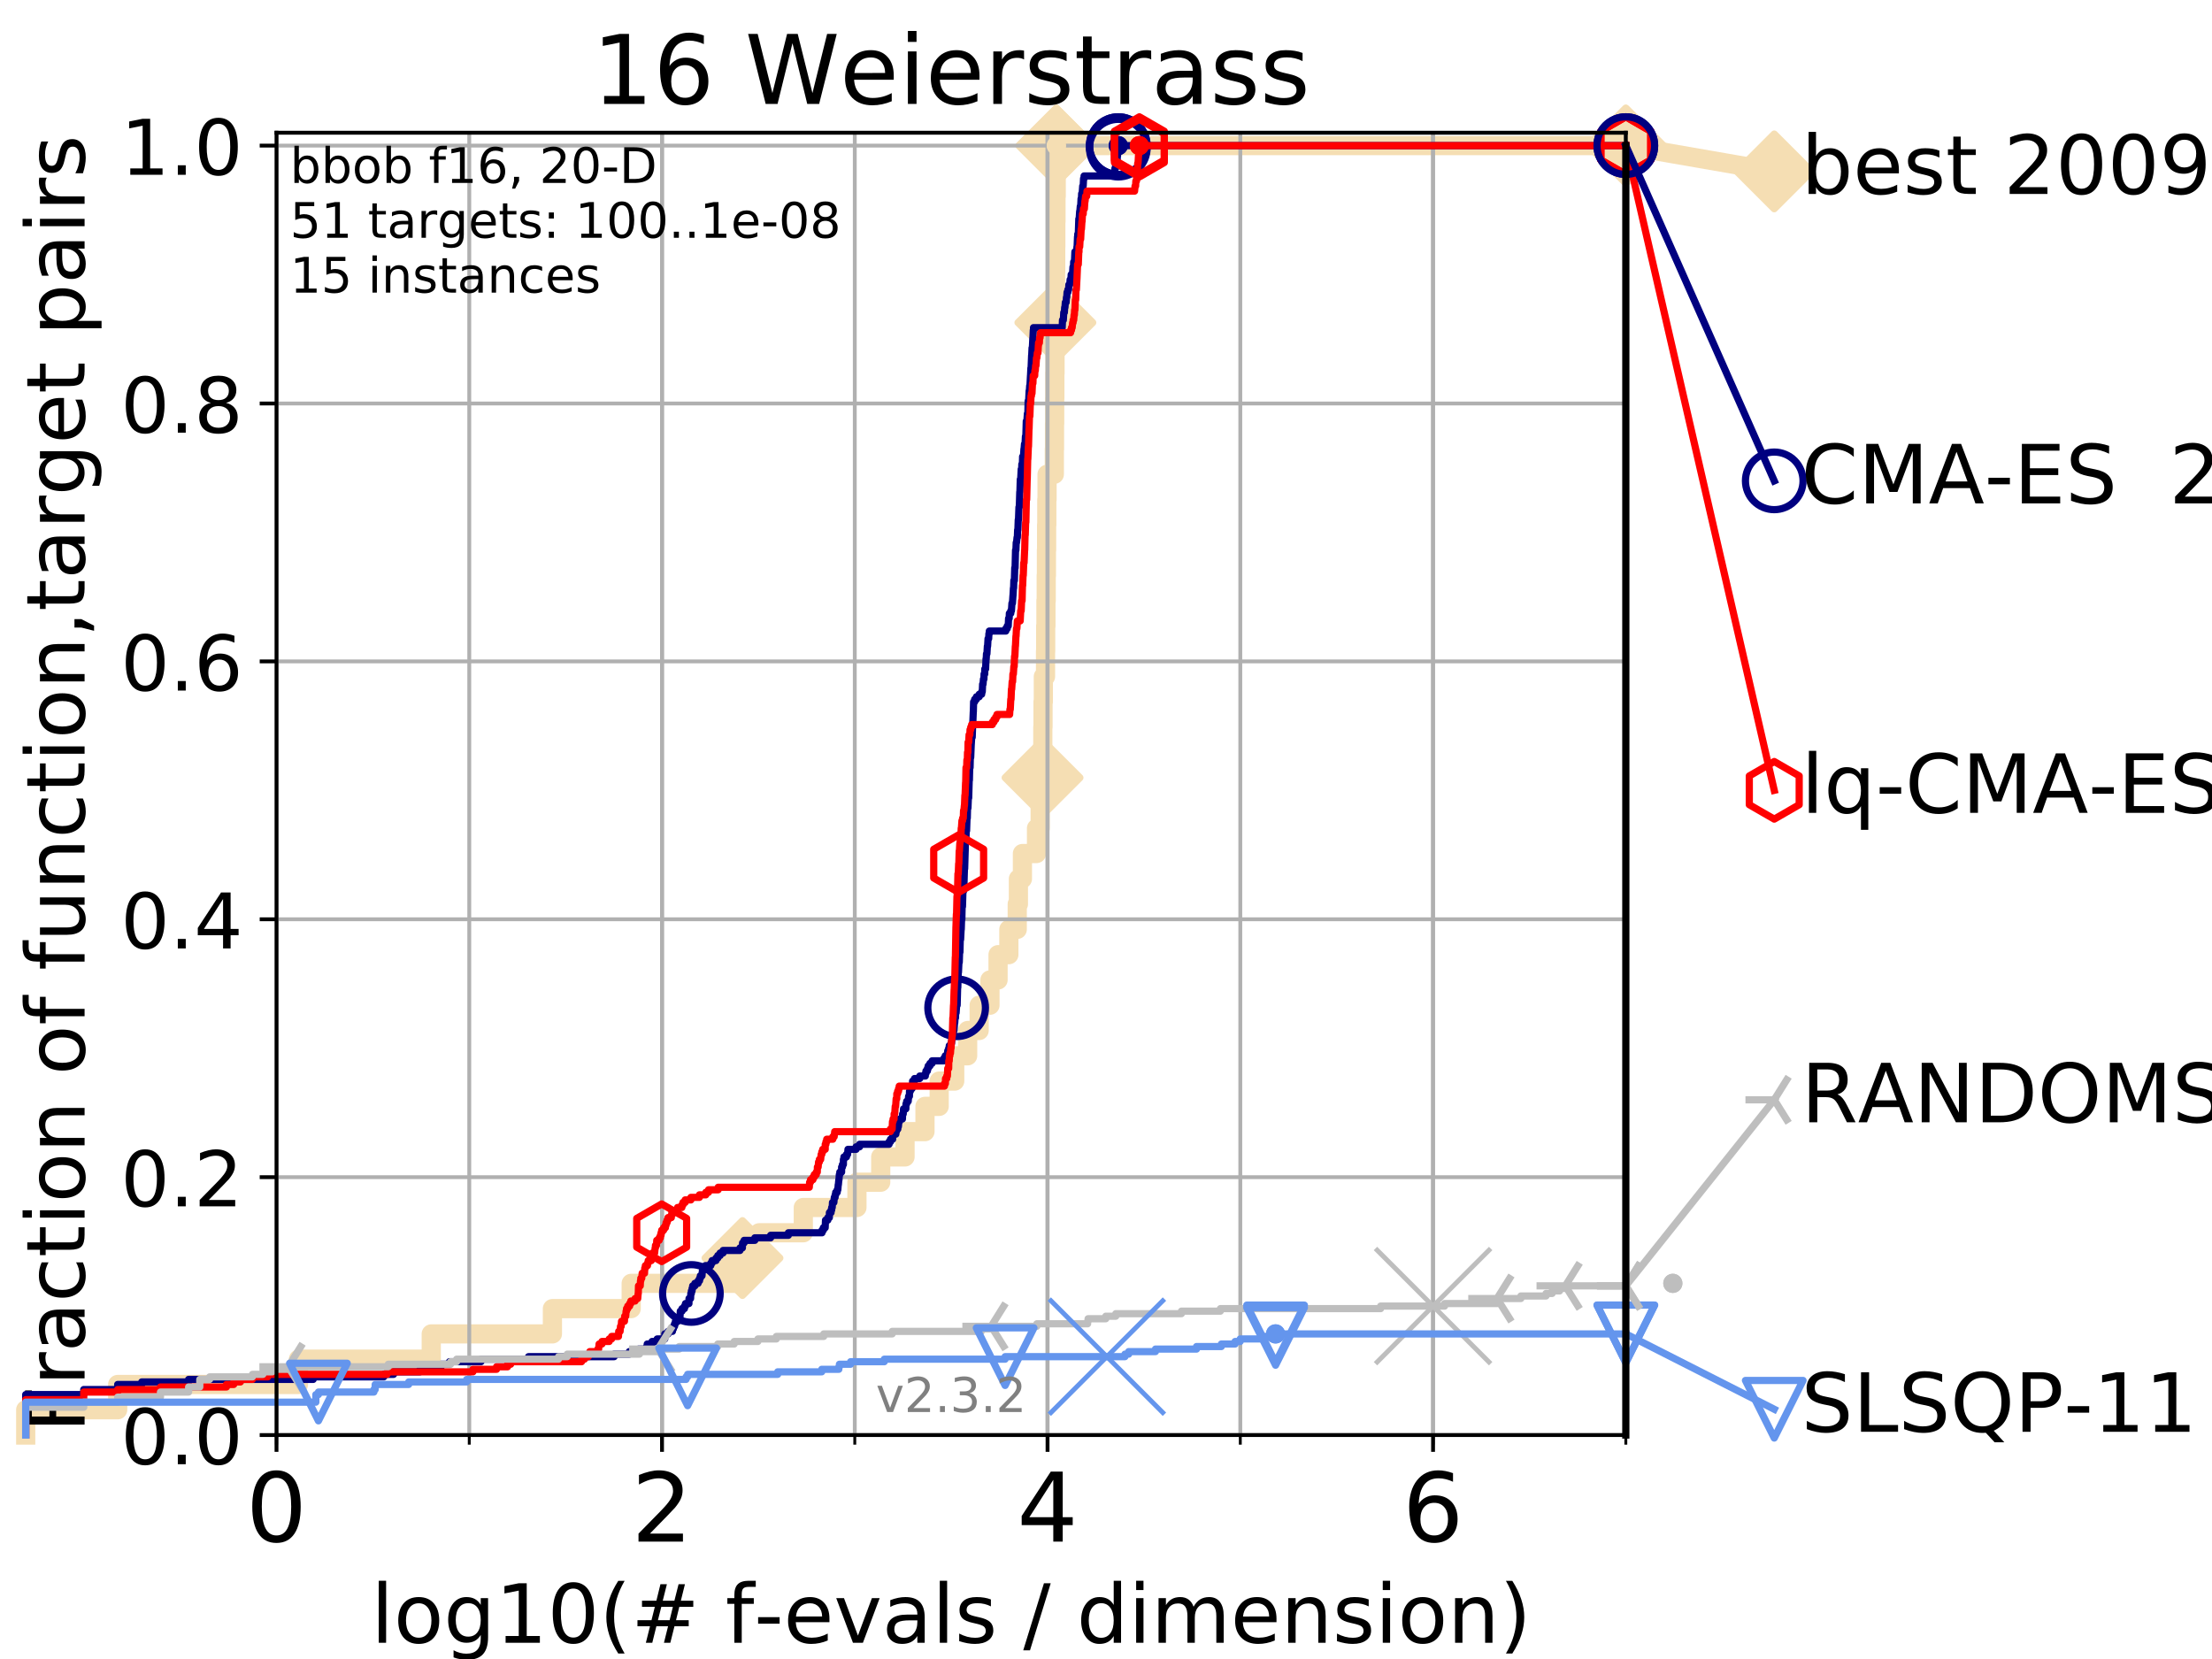 <?xml version="1.0" encoding="utf-8" standalone="no"?>
<!DOCTYPE svg PUBLIC "-//W3C//DTD SVG 1.1//EN"
  "http://www.w3.org/Graphics/SVG/1.1/DTD/svg11.dtd">
<!-- Created with matplotlib (https://matplotlib.org/) -->
<svg height="345.6pt" version="1.1" viewBox="0 0 460.8 345.6" width="460.8pt" xmlns="http://www.w3.org/2000/svg" xmlns:xlink="http://www.w3.org/1999/xlink">
 <defs>
  <style type="text/css">
*{stroke-linecap:butt;stroke-linejoin:round;}
  </style>
 </defs>
 <g id="figure_1">
  <g id="patch_1">
   <path d="M 0 345.6 
L 460.8 345.6 
L 460.8 0 
L 0 0 
z
" style="fill:#ffffff;"/>
  </g>
  <g id="axes_1">
   <g id="patch_2">
    <path d="M 57.6 298.944 
L 338.688 298.944 
L 338.688 27.648 
L 57.6 27.648 
z
" style="fill:#ffffff;"/>
   </g>
   <g id="line2d_1">
    <path d="M 5.357 298.944 
L 5.357 293.677 
L 24.516 293.677 
L 24.516 288.41 
L 62.175 288.41 
L 62.175 283.143 
L 89.836 283.143 
L 89.836 277.877 
L 115.077 277.877 
L 115.077 272.61 
L 131.49 272.61 
L 131.49 267.343 
L 154.671 267.343 
L 154.671 262.076 
L 158.144 262.076 
L 158.144 256.809 
L 167.343 256.809 
L 167.343 251.542 
L 178.516 251.542 
L 178.516 246.275 
L 183.47 246.275 
L 183.47 241.009 
L 188.535 241.009 
L 188.535 235.742 
L 192.69 235.742 
L 192.69 230.475 
L 195.647 230.475 
L 195.647 225.208 
L 198.885 225.208 
L 198.885 219.941 
L 201.579 219.941 
L 201.579 214.674 
L 203.976 214.674 
L 203.976 209.407 
L 206.227 209.407 
L 206.227 204.141 
L 207.914 204.141 
L 207.914 198.874 
L 210.163 198.874 
L 210.163 193.607 
L 211.91 193.607 
L 211.91 188.34 
L 212.154 188.34 
L 212.154 183.073 
L 212.99 183.073 
L 212.99 177.806 
L 215.923 177.806 
L 215.923 172.539 
L 216.682 172.539 
L 216.682 167.272 
L 217.137 167.272 
L 217.137 162.006 
L 217.179 162.006 
L 217.179 156.739 
L 217.237 156.739 
L 217.237 151.472 
L 217.279 151.472 
L 217.279 146.205 
L 217.347 146.205 
L 217.347 140.938 
L 217.801 140.938 
L 217.801 135.671 
L 217.834 135.671 
L 217.834 130.404 
L 217.887 130.404 
L 217.887 125.138 
L 217.944 125.138 
L 217.944 119.871 
L 217.99 119.871 
L 217.99 114.604 
L 218.026 114.604 
L 218.026 109.337 
L 218.068 109.337 
L 218.068 104.07 
L 218.12 104.07 
L 218.12 98.803 
L 219.635 98.803 
L 219.635 93.536 
L 219.674 93.536 
L 219.674 88.27 
L 219.707 88.27 
L 219.707 83.003 
L 219.741 83.003 
L 219.741 77.736 
L 219.782 77.736 
L 219.782 72.469 
L 219.81 72.469 
L 219.81 67.202 
L 219.852 67.202 
L 219.852 61.935 
L 219.892 61.935 
L 219.892 56.668 
L 219.922 56.668 
L 219.922 51.402 
L 219.946 51.402 
L 219.946 46.135 
L 219.982 46.135 
L 219.982 40.868 
L 220.031 40.868 
L 220.031 35.601 
L 220.057 35.601 
L 220.057 30.334 
L 338.688 30.334 
" style="fill:none;stroke:#f5deb3;stroke-linecap:square;stroke-width:4;"/>
   </g>
   <g id="line2d_2">
    <defs>
     <path d="M -0 7.778 
L 7.778 0 
L 0 -7.778 
L -7.778 -0 
z
" id="mb36c11f7d4" style="stroke:#f5deb3;stroke-linejoin:miter;stroke-width:1.5;"/>
    </defs>
    <g>
     <use style="fill:#f5deb3;stroke:#f5deb3;stroke-linejoin:miter;stroke-width:1.5;" x="154.671" xlink:href="#mb36c11f7d4" y="262.076"/>
     <use style="fill:#f5deb3;stroke:#f5deb3;stroke-linejoin:miter;stroke-width:1.5;" x="217.179" xlink:href="#mb36c11f7d4" y="162.006"/>
     <use style="fill:#f5deb3;stroke:#f5deb3;stroke-linejoin:miter;stroke-width:1.5;" x="219.852" xlink:href="#mb36c11f7d4" y="67.202"/>
     <use style="fill:#f5deb3;stroke:#f5deb3;stroke-linejoin:miter;stroke-width:1.5;" x="220.057" xlink:href="#mb36c11f7d4" y="30.334"/>
     <use style="fill:#f5deb3;stroke:#f5deb3;stroke-linejoin:miter;stroke-width:1.5;" x="220.057" xlink:href="#mb36c11f7d4" y="30.334"/>
     <use style="fill:#f5deb3;stroke:#f5deb3;stroke-linejoin:miter;stroke-width:1.5;" x="338.688" xlink:href="#mb36c11f7d4" y="30.334"/>
    </g>
   </g>
   <g id="line2d_3">
    <path style="fill:none;stroke:#f5deb3;stroke-linecap:square;stroke-width:4;"/>
    <g/>
   </g>
   <g id="line2d_4">
    <path d="M 338.688 30.334 
L 369.608 35.706 
" style="fill:none;stroke:#f5deb3;stroke-linecap:square;stroke-width:4;"/>
    <g>
     <use style="fill:#f5deb3;stroke:#f5deb3;stroke-linejoin:miter;stroke-width:1.5;" x="338.688" xlink:href="#mb36c11f7d4" y="30.334"/>
     <use style="fill:#f5deb3;stroke:#f5deb3;stroke-linejoin:miter;stroke-width:1.5;" x="369.608" xlink:href="#mb36c11f7d4" y="35.706"/>
    </g>
   </g>
   <g id="matplotlib.axis_1">
    <g id="xtick_1">
     <g id="line2d_5">
      <path clip-path="url(#pa4381e4b25)" d="M 57.6 298.944 
L 57.6 27.648 
" style="fill:none;stroke:#b0b0b0;stroke-linecap:square;stroke-width:0.8;"/>
     </g>
     <g id="line2d_6">
      <defs>
       <path d="M 0 0 
L 0 3.5 
" id="m245a984988" style="stroke:#000000;stroke-width:0.8;"/>
      </defs>
      <g>
       <use style="stroke:#000000;stroke-width:0.8;" x="57.6" xlink:href="#m245a984988" y="298.944"/>
      </g>
     </g>
     <g id="text_1">
      <!-- 0 -->
      <defs>
       <path d="M 31.781 66.406 
Q 24.172 66.406 20.328 58.906 
Q 16.5 51.422 16.5 36.375 
Q 16.5 21.391 20.328 13.891 
Q 24.172 6.391 31.781 6.391 
Q 39.453 6.391 43.281 13.891 
Q 47.125 21.391 47.125 36.375 
Q 47.125 51.422 43.281 58.906 
Q 39.453 66.406 31.781 66.406 
z
M 31.781 74.219 
Q 44.047 74.219 50.516 64.516 
Q 56.984 54.828 56.984 36.375 
Q 56.984 17.969 50.516 8.266 
Q 44.047 -1.422 31.781 -1.422 
Q 19.531 -1.422 13.062 8.266 
Q 6.594 17.969 6.594 36.375 
Q 6.594 54.828 13.062 64.516 
Q 19.531 74.219 31.781 74.219 
z
" id="DejaVuSans-48"/>
      </defs>
      <g transform="translate(51.237 321.141)scale(0.2 -0.2)">
       <use xlink:href="#DejaVuSans-48"/>
      </g>
     </g>
    </g>
    <g id="xtick_2">
     <g id="line2d_7">
      <path clip-path="url(#pa4381e4b25)" d="M 137.911 298.944 
L 137.911 27.648 
" style="fill:none;stroke:#b0b0b0;stroke-linecap:square;stroke-width:0.8;"/>
     </g>
     <g id="line2d_8">
      <g>
       <use style="stroke:#000000;stroke-width:0.8;" x="137.911" xlink:href="#m245a984988" y="298.944"/>
      </g>
     </g>
     <g id="text_2">
      <!-- 2 -->
      <defs>
       <path d="M 19.188 8.297 
L 53.609 8.297 
L 53.609 0 
L 7.328 0 
L 7.328 8.297 
Q 12.938 14.109 22.625 23.891 
Q 32.328 33.688 34.812 36.531 
Q 39.547 41.844 41.422 45.531 
Q 43.312 49.219 43.312 52.781 
Q 43.312 58.594 39.234 62.25 
Q 35.156 65.922 28.609 65.922 
Q 23.969 65.922 18.812 64.312 
Q 13.672 62.703 7.812 59.422 
L 7.812 69.391 
Q 13.766 71.781 18.938 73 
Q 24.125 74.219 28.422 74.219 
Q 39.75 74.219 46.484 68.547 
Q 53.219 62.891 53.219 53.422 
Q 53.219 48.922 51.531 44.891 
Q 49.859 40.875 45.406 35.406 
Q 44.188 33.984 37.641 27.219 
Q 31.109 20.453 19.188 8.297 
z
" id="DejaVuSans-50"/>
      </defs>
      <g transform="translate(131.548 321.141)scale(0.2 -0.2)">
       <use xlink:href="#DejaVuSans-50"/>
      </g>
     </g>
    </g>
    <g id="xtick_3">
     <g id="line2d_9">
      <path clip-path="url(#pa4381e4b25)" d="M 218.222 298.944 
L 218.222 27.648 
" style="fill:none;stroke:#b0b0b0;stroke-linecap:square;stroke-width:0.8;"/>
     </g>
     <g id="line2d_10">
      <g>
       <use style="stroke:#000000;stroke-width:0.8;" x="218.222" xlink:href="#m245a984988" y="298.944"/>
      </g>
     </g>
     <g id="text_3">
      <!-- 4 -->
      <defs>
       <path d="M 37.797 64.312 
L 12.891 25.391 
L 37.797 25.391 
z
M 35.203 72.906 
L 47.609 72.906 
L 47.609 25.391 
L 58.016 25.391 
L 58.016 17.188 
L 47.609 17.188 
L 47.609 0 
L 37.797 0 
L 37.797 17.188 
L 4.891 17.188 
L 4.891 26.703 
z
" id="DejaVuSans-52"/>
      </defs>
      <g transform="translate(211.859 321.141)scale(0.2 -0.2)">
       <use xlink:href="#DejaVuSans-52"/>
      </g>
     </g>
    </g>
    <g id="xtick_4">
     <g id="line2d_11">
      <path clip-path="url(#pa4381e4b25)" d="M 298.533 298.944 
L 298.533 27.648 
" style="fill:none;stroke:#b0b0b0;stroke-linecap:square;stroke-width:0.8;"/>
     </g>
     <g id="line2d_12">
      <g>
       <use style="stroke:#000000;stroke-width:0.8;" x="298.533" xlink:href="#m245a984988" y="298.944"/>
      </g>
     </g>
     <g id="text_4">
      <!-- 6 -->
      <defs>
       <path d="M 33.016 40.375 
Q 26.375 40.375 22.484 35.828 
Q 18.609 31.297 18.609 23.391 
Q 18.609 15.531 22.484 10.953 
Q 26.375 6.391 33.016 6.391 
Q 39.656 6.391 43.531 10.953 
Q 47.406 15.531 47.406 23.391 
Q 47.406 31.297 43.531 35.828 
Q 39.656 40.375 33.016 40.375 
z
M 52.594 71.297 
L 52.594 62.312 
Q 48.875 64.062 45.094 64.984 
Q 41.312 65.922 37.594 65.922 
Q 27.828 65.922 22.672 59.328 
Q 17.531 52.734 16.797 39.406 
Q 19.672 43.656 24.016 45.922 
Q 28.375 48.188 33.594 48.188 
Q 44.578 48.188 50.953 41.516 
Q 57.328 34.859 57.328 23.391 
Q 57.328 12.156 50.688 5.359 
Q 44.047 -1.422 33.016 -1.422 
Q 20.359 -1.422 13.672 8.266 
Q 6.984 17.969 6.984 36.375 
Q 6.984 53.656 15.188 63.938 
Q 23.391 74.219 37.203 74.219 
Q 40.922 74.219 44.703 73.484 
Q 48.484 72.75 52.594 71.297 
z
" id="DejaVuSans-54"/>
      </defs>
      <g transform="translate(292.17 321.141)scale(0.2 -0.2)">
       <use xlink:href="#DejaVuSans-54"/>
      </g>
     </g>
    </g>
    <g id="xtick_5">
     <g id="line2d_13">
      <path clip-path="url(#pa4381e4b25)" d="M 57.6 298.944 
L 57.6 27.648 
" style="fill:none;stroke:#b0b0b0;stroke-linecap:square;stroke-width:0.8;"/>
     </g>
     <g id="line2d_14">
      <defs>
       <path d="M 0 0 
L 0 2 
" id="m4ed51490f9" style="stroke:#000000;stroke-width:0.6;"/>
      </defs>
      <g>
       <use style="stroke:#000000;stroke-width:0.6;" x="57.6" xlink:href="#m4ed51490f9" y="298.944"/>
      </g>
     </g>
    </g>
    <g id="xtick_6">
     <g id="line2d_15">
      <path clip-path="url(#pa4381e4b25)" d="M 97.755 298.944 
L 97.755 27.648 
" style="fill:none;stroke:#b0b0b0;stroke-linecap:square;stroke-width:0.8;"/>
     </g>
     <g id="line2d_16">
      <g>
       <use style="stroke:#000000;stroke-width:0.6;" x="97.755" xlink:href="#m4ed51490f9" y="298.944"/>
      </g>
     </g>
    </g>
    <g id="xtick_7">
     <g id="line2d_17">
      <path clip-path="url(#pa4381e4b25)" d="M 137.911 298.944 
L 137.911 27.648 
" style="fill:none;stroke:#b0b0b0;stroke-linecap:square;stroke-width:0.8;"/>
     </g>
     <g id="line2d_18">
      <g>
       <use style="stroke:#000000;stroke-width:0.6;" x="137.911" xlink:href="#m4ed51490f9" y="298.944"/>
      </g>
     </g>
    </g>
    <g id="xtick_8">
     <g id="line2d_19">
      <path clip-path="url(#pa4381e4b25)" d="M 178.066 298.944 
L 178.066 27.648 
" style="fill:none;stroke:#b0b0b0;stroke-linecap:square;stroke-width:0.8;"/>
     </g>
     <g id="line2d_20">
      <g>
       <use style="stroke:#000000;stroke-width:0.6;" x="178.066" xlink:href="#m4ed51490f9" y="298.944"/>
      </g>
     </g>
    </g>
    <g id="xtick_9">
     <g id="line2d_21">
      <path clip-path="url(#pa4381e4b25)" d="M 218.222 298.944 
L 218.222 27.648 
" style="fill:none;stroke:#b0b0b0;stroke-linecap:square;stroke-width:0.8;"/>
     </g>
     <g id="line2d_22">
      <g>
       <use style="stroke:#000000;stroke-width:0.6;" x="218.222" xlink:href="#m4ed51490f9" y="298.944"/>
      </g>
     </g>
    </g>
    <g id="xtick_10">
     <g id="line2d_23">
      <path clip-path="url(#pa4381e4b25)" d="M 258.377 298.944 
L 258.377 27.648 
" style="fill:none;stroke:#b0b0b0;stroke-linecap:square;stroke-width:0.8;"/>
     </g>
     <g id="line2d_24">
      <g>
       <use style="stroke:#000000;stroke-width:0.6;" x="258.377" xlink:href="#m4ed51490f9" y="298.944"/>
      </g>
     </g>
    </g>
    <g id="xtick_11">
     <g id="line2d_25">
      <path clip-path="url(#pa4381e4b25)" d="M 298.533 298.944 
L 298.533 27.648 
" style="fill:none;stroke:#b0b0b0;stroke-linecap:square;stroke-width:0.8;"/>
     </g>
     <g id="line2d_26">
      <g>
       <use style="stroke:#000000;stroke-width:0.6;" x="298.533" xlink:href="#m4ed51490f9" y="298.944"/>
      </g>
     </g>
    </g>
    <g id="xtick_12">
     <g id="line2d_27">
      <path clip-path="url(#pa4381e4b25)" d="M 338.688 298.944 
L 338.688 27.648 
" style="fill:none;stroke:#b0b0b0;stroke-linecap:square;stroke-width:0.8;"/>
     </g>
     <g id="line2d_28">
      <g>
       <use style="stroke:#000000;stroke-width:0.6;" x="338.688" xlink:href="#m4ed51490f9" y="298.944"/>
      </g>
     </g>
    </g>
    <g id="text_5">
     <!-- log10(# f-evals / dimension) -->
     <defs>
      <path d="M 9.422 75.984 
L 18.406 75.984 
L 18.406 0 
L 9.422 0 
z
" id="DejaVuSans-108"/>
      <path d="M 30.609 48.391 
Q 23.391 48.391 19.188 42.75 
Q 14.984 37.109 14.984 27.297 
Q 14.984 17.484 19.156 11.844 
Q 23.344 6.203 30.609 6.203 
Q 37.797 6.203 41.984 11.859 
Q 46.188 17.531 46.188 27.297 
Q 46.188 37.016 41.984 42.703 
Q 37.797 48.391 30.609 48.391 
z
M 30.609 56 
Q 42.328 56 49.016 48.375 
Q 55.719 40.766 55.719 27.297 
Q 55.719 13.875 49.016 6.219 
Q 42.328 -1.422 30.609 -1.422 
Q 18.844 -1.422 12.172 6.219 
Q 5.516 13.875 5.516 27.297 
Q 5.516 40.766 12.172 48.375 
Q 18.844 56 30.609 56 
z
" id="DejaVuSans-111"/>
      <path d="M 45.406 27.984 
Q 45.406 37.75 41.375 43.109 
Q 37.359 48.484 30.078 48.484 
Q 22.859 48.484 18.828 43.109 
Q 14.797 37.75 14.797 27.984 
Q 14.797 18.266 18.828 12.891 
Q 22.859 7.516 30.078 7.516 
Q 37.359 7.516 41.375 12.891 
Q 45.406 18.266 45.406 27.984 
z
M 54.391 6.781 
Q 54.391 -7.172 48.188 -13.984 
Q 42 -20.797 29.203 -20.797 
Q 24.469 -20.797 20.266 -20.094 
Q 16.062 -19.391 12.109 -17.922 
L 12.109 -9.188 
Q 16.062 -11.328 19.922 -12.344 
Q 23.781 -13.375 27.781 -13.375 
Q 36.625 -13.375 41.016 -8.766 
Q 45.406 -4.156 45.406 5.172 
L 45.406 9.625 
Q 42.625 4.781 38.281 2.391 
Q 33.938 0 27.875 0 
Q 17.828 0 11.672 7.656 
Q 5.516 15.328 5.516 27.984 
Q 5.516 40.672 11.672 48.328 
Q 17.828 56 27.875 56 
Q 33.938 56 38.281 53.609 
Q 42.625 51.219 45.406 46.391 
L 45.406 54.688 
L 54.391 54.688 
z
" id="DejaVuSans-103"/>
      <path d="M 12.406 8.297 
L 28.516 8.297 
L 28.516 63.922 
L 10.984 60.406 
L 10.984 69.391 
L 28.422 72.906 
L 38.281 72.906 
L 38.281 8.297 
L 54.391 8.297 
L 54.391 0 
L 12.406 0 
z
" id="DejaVuSans-49"/>
      <path d="M 31 75.875 
Q 24.469 64.656 21.281 53.656 
Q 18.109 42.672 18.109 31.391 
Q 18.109 20.125 21.312 9.062 
Q 24.516 -2 31 -13.188 
L 23.188 -13.188 
Q 15.875 -1.703 12.234 9.375 
Q 8.594 20.453 8.594 31.391 
Q 8.594 42.281 12.203 53.312 
Q 15.828 64.359 23.188 75.875 
z
" id="DejaVuSans-40"/>
      <path d="M 51.125 44 
L 36.922 44 
L 32.812 27.688 
L 47.125 27.688 
z
M 43.797 71.781 
L 38.719 51.516 
L 52.984 51.516 
L 58.109 71.781 
L 65.922 71.781 
L 60.891 51.516 
L 76.125 51.516 
L 76.125 44 
L 58.984 44 
L 54.984 27.688 
L 70.516 27.688 
L 70.516 20.219 
L 53.078 20.219 
L 48 0 
L 40.188 0 
L 45.219 20.219 
L 30.906 20.219 
L 25.875 0 
L 18.016 0 
L 23.094 20.219 
L 7.719 20.219 
L 7.719 27.688 
L 24.906 27.688 
L 29 44 
L 13.281 44 
L 13.281 51.516 
L 30.906 51.516 
L 35.891 71.781 
z
" id="DejaVuSans-35"/>
      <path id="DejaVuSans-32"/>
      <path d="M 37.109 75.984 
L 37.109 68.5 
L 28.516 68.5 
Q 23.688 68.5 21.797 66.547 
Q 19.922 64.594 19.922 59.516 
L 19.922 54.688 
L 34.719 54.688 
L 34.719 47.703 
L 19.922 47.703 
L 19.922 0 
L 10.891 0 
L 10.891 47.703 
L 2.297 47.703 
L 2.297 54.688 
L 10.891 54.688 
L 10.891 58.5 
Q 10.891 67.625 15.141 71.797 
Q 19.391 75.984 28.609 75.984 
z
" id="DejaVuSans-102"/>
      <path d="M 4.891 31.391 
L 31.203 31.391 
L 31.203 23.391 
L 4.891 23.391 
z
" id="DejaVuSans-45"/>
      <path d="M 56.203 29.594 
L 56.203 25.203 
L 14.891 25.203 
Q 15.484 15.922 20.484 11.062 
Q 25.484 6.203 34.422 6.203 
Q 39.594 6.203 44.453 7.469 
Q 49.312 8.734 54.109 11.281 
L 54.109 2.781 
Q 49.266 0.734 44.188 -0.344 
Q 39.109 -1.422 33.891 -1.422 
Q 20.797 -1.422 13.156 6.188 
Q 5.516 13.812 5.516 26.812 
Q 5.516 40.234 12.766 48.109 
Q 20.016 56 32.328 56 
Q 43.359 56 49.781 48.891 
Q 56.203 41.797 56.203 29.594 
z
M 47.219 32.234 
Q 47.125 39.594 43.094 43.984 
Q 39.062 48.391 32.422 48.391 
Q 24.906 48.391 20.391 44.141 
Q 15.875 39.891 15.188 32.172 
z
" id="DejaVuSans-101"/>
      <path d="M 2.984 54.688 
L 12.5 54.688 
L 29.594 8.797 
L 46.688 54.688 
L 56.203 54.688 
L 35.688 0 
L 23.484 0 
z
" id="DejaVuSans-118"/>
      <path d="M 34.281 27.484 
Q 23.391 27.484 19.188 25 
Q 14.984 22.516 14.984 16.5 
Q 14.984 11.719 18.141 8.906 
Q 21.297 6.109 26.703 6.109 
Q 34.188 6.109 38.703 11.406 
Q 43.219 16.703 43.219 25.484 
L 43.219 27.484 
z
M 52.203 31.203 
L 52.203 0 
L 43.219 0 
L 43.219 8.297 
Q 40.141 3.328 35.547 0.953 
Q 30.953 -1.422 24.312 -1.422 
Q 15.922 -1.422 10.953 3.297 
Q 6 8.016 6 15.922 
Q 6 25.141 12.172 29.828 
Q 18.359 34.516 30.609 34.516 
L 43.219 34.516 
L 43.219 35.406 
Q 43.219 41.609 39.141 45 
Q 35.062 48.391 27.688 48.391 
Q 23 48.391 18.547 47.266 
Q 14.109 46.141 10.016 43.891 
L 10.016 52.203 
Q 14.938 54.109 19.578 55.047 
Q 24.219 56 28.609 56 
Q 40.484 56 46.344 49.844 
Q 52.203 43.703 52.203 31.203 
z
" id="DejaVuSans-97"/>
      <path d="M 44.281 53.078 
L 44.281 44.578 
Q 40.484 46.531 36.375 47.5 
Q 32.281 48.484 27.875 48.484 
Q 21.188 48.484 17.844 46.438 
Q 14.5 44.391 14.5 40.281 
Q 14.5 37.156 16.891 35.375 
Q 19.281 33.594 26.516 31.984 
L 29.594 31.297 
Q 39.156 29.25 43.188 25.516 
Q 47.219 21.781 47.219 15.094 
Q 47.219 7.469 41.188 3.016 
Q 35.156 -1.422 24.609 -1.422 
Q 20.219 -1.422 15.453 -0.562 
Q 10.688 0.297 5.422 2 
L 5.422 11.281 
Q 10.406 8.688 15.234 7.391 
Q 20.062 6.109 24.812 6.109 
Q 31.156 6.109 34.562 8.281 
Q 37.984 10.453 37.984 14.406 
Q 37.984 18.062 35.516 20.016 
Q 33.062 21.969 24.703 23.781 
L 21.578 24.516 
Q 13.234 26.266 9.516 29.906 
Q 5.812 33.547 5.812 39.891 
Q 5.812 47.609 11.281 51.797 
Q 16.75 56 26.812 56 
Q 31.781 56 36.172 55.266 
Q 40.578 54.547 44.281 53.078 
z
" id="DejaVuSans-115"/>
      <path d="M 25.391 72.906 
L 33.688 72.906 
L 8.297 -9.281 
L 0 -9.281 
z
" id="DejaVuSans-47"/>
      <path d="M 45.406 46.391 
L 45.406 75.984 
L 54.391 75.984 
L 54.391 0 
L 45.406 0 
L 45.406 8.203 
Q 42.578 3.328 38.25 0.953 
Q 33.938 -1.422 27.875 -1.422 
Q 17.969 -1.422 11.734 6.484 
Q 5.516 14.406 5.516 27.297 
Q 5.516 40.188 11.734 48.094 
Q 17.969 56 27.875 56 
Q 33.938 56 38.25 53.625 
Q 42.578 51.266 45.406 46.391 
z
M 14.797 27.297 
Q 14.797 17.391 18.875 11.75 
Q 22.953 6.109 30.078 6.109 
Q 37.203 6.109 41.297 11.75 
Q 45.406 17.391 45.406 27.297 
Q 45.406 37.203 41.297 42.844 
Q 37.203 48.484 30.078 48.484 
Q 22.953 48.484 18.875 42.844 
Q 14.797 37.203 14.797 27.297 
z
" id="DejaVuSans-100"/>
      <path d="M 9.422 54.688 
L 18.406 54.688 
L 18.406 0 
L 9.422 0 
z
M 9.422 75.984 
L 18.406 75.984 
L 18.406 64.594 
L 9.422 64.594 
z
" id="DejaVuSans-105"/>
      <path d="M 52 44.188 
Q 55.375 50.25 60.062 53.125 
Q 64.75 56 71.094 56 
Q 79.641 56 84.281 50.016 
Q 88.922 44.047 88.922 33.016 
L 88.922 0 
L 79.891 0 
L 79.891 32.719 
Q 79.891 40.578 77.094 44.375 
Q 74.312 48.188 68.609 48.188 
Q 61.625 48.188 57.562 43.547 
Q 53.516 38.922 53.516 30.906 
L 53.516 0 
L 44.484 0 
L 44.484 32.719 
Q 44.484 40.625 41.703 44.406 
Q 38.922 48.188 33.109 48.188 
Q 26.219 48.188 22.156 43.531 
Q 18.109 38.875 18.109 30.906 
L 18.109 0 
L 9.078 0 
L 9.078 54.688 
L 18.109 54.688 
L 18.109 46.188 
Q 21.188 51.219 25.484 53.609 
Q 29.781 56 35.688 56 
Q 41.656 56 45.828 52.969 
Q 50 49.953 52 44.188 
z
" id="DejaVuSans-109"/>
      <path d="M 54.891 33.016 
L 54.891 0 
L 45.906 0 
L 45.906 32.719 
Q 45.906 40.484 42.875 44.328 
Q 39.844 48.188 33.797 48.188 
Q 26.516 48.188 22.312 43.547 
Q 18.109 38.922 18.109 30.906 
L 18.109 0 
L 9.078 0 
L 9.078 54.688 
L 18.109 54.688 
L 18.109 46.188 
Q 21.344 51.125 25.703 53.562 
Q 30.078 56 35.797 56 
Q 45.219 56 50.047 50.172 
Q 54.891 44.344 54.891 33.016 
z
" id="DejaVuSans-110"/>
      <path d="M 8.016 75.875 
L 15.828 75.875 
Q 23.141 64.359 26.781 53.312 
Q 30.422 42.281 30.422 31.391 
Q 30.422 20.453 26.781 9.375 
Q 23.141 -1.703 15.828 -13.188 
L 8.016 -13.188 
Q 14.5 -2 17.703 9.062 
Q 20.906 20.125 20.906 31.391 
Q 20.906 42.672 17.703 53.656 
Q 14.5 64.656 8.016 75.875 
z
" id="DejaVuSans-41"/>
     </defs>
     <g transform="translate(77.303 342.218)scale(0.17 -0.17)">
      <use xlink:href="#DejaVuSans-108"/>
      <use x="27.783" xlink:href="#DejaVuSans-111"/>
      <use x="88.965" xlink:href="#DejaVuSans-103"/>
      <use x="152.441" xlink:href="#DejaVuSans-49"/>
      <use x="216.064" xlink:href="#DejaVuSans-48"/>
      <use x="279.688" xlink:href="#DejaVuSans-40"/>
      <use x="318.701" xlink:href="#DejaVuSans-35"/>
      <use x="402.49" xlink:href="#DejaVuSans-32"/>
      <use x="434.277" xlink:href="#DejaVuSans-102"/>
      <use x="469.404" xlink:href="#DejaVuSans-45"/>
      <use x="505.488" xlink:href="#DejaVuSans-101"/>
      <use x="567.012" xlink:href="#DejaVuSans-118"/>
      <use x="626.191" xlink:href="#DejaVuSans-97"/>
      <use x="687.471" xlink:href="#DejaVuSans-108"/>
      <use x="715.254" xlink:href="#DejaVuSans-115"/>
      <use x="767.354" xlink:href="#DejaVuSans-32"/>
      <use x="799.141" xlink:href="#DejaVuSans-47"/>
      <use x="832.832" xlink:href="#DejaVuSans-32"/>
      <use x="864.619" xlink:href="#DejaVuSans-100"/>
      <use x="928.096" xlink:href="#DejaVuSans-105"/>
      <use x="955.879" xlink:href="#DejaVuSans-109"/>
      <use x="1053.291" xlink:href="#DejaVuSans-101"/>
      <use x="1114.814" xlink:href="#DejaVuSans-110"/>
      <use x="1178.193" xlink:href="#DejaVuSans-115"/>
      <use x="1230.293" xlink:href="#DejaVuSans-105"/>
      <use x="1258.076" xlink:href="#DejaVuSans-111"/>
      <use x="1319.258" xlink:href="#DejaVuSans-110"/>
      <use x="1382.637" xlink:href="#DejaVuSans-41"/>
     </g>
    </g>
   </g>
   <g id="matplotlib.axis_2">
    <g id="ytick_1">
     <g id="line2d_29">
      <path clip-path="url(#pa4381e4b25)" d="M 57.6 298.944 
L 338.688 298.944 
" style="fill:none;stroke:#b0b0b0;stroke-linecap:square;stroke-width:0.8;"/>
     </g>
     <g id="line2d_30">
      <defs>
       <path d="M 0 0 
L -3.5 0 
" id="m7fab8c5360" style="stroke:#000000;stroke-width:0.8;"/>
      </defs>
      <g>
       <use style="stroke:#000000;stroke-width:0.8;" x="57.6" xlink:href="#m7fab8c5360" y="298.944"/>
      </g>
     </g>
     <g id="text_6">
      <!-- 0.0 -->
      <defs>
       <path d="M 10.688 12.406 
L 21 12.406 
L 21 0 
L 10.688 0 
z
" id="DejaVuSans-46"/>
      </defs>
      <g transform="translate(25.155 305.023)scale(0.16 -0.16)">
       <use xlink:href="#DejaVuSans-48"/>
       <use x="63.623" xlink:href="#DejaVuSans-46"/>
       <use x="95.41" xlink:href="#DejaVuSans-48"/>
      </g>
     </g>
    </g>
    <g id="ytick_2">
     <g id="line2d_31">
      <path clip-path="url(#pa4381e4b25)" d="M 57.6 245.222 
L 338.688 245.222 
" style="fill:none;stroke:#b0b0b0;stroke-linecap:square;stroke-width:0.8;"/>
     </g>
     <g id="line2d_32">
      <g>
       <use style="stroke:#000000;stroke-width:0.8;" x="57.6" xlink:href="#m7fab8c5360" y="245.222"/>
      </g>
     </g>
     <g id="text_7">
      <!-- 0.2 -->
      <g transform="translate(25.155 251.301)scale(0.16 -0.16)">
       <use xlink:href="#DejaVuSans-48"/>
       <use x="63.623" xlink:href="#DejaVuSans-46"/>
       <use x="95.41" xlink:href="#DejaVuSans-50"/>
      </g>
     </g>
    </g>
    <g id="ytick_3">
     <g id="line2d_33">
      <path clip-path="url(#pa4381e4b25)" d="M 57.6 191.5 
L 338.688 191.5 
" style="fill:none;stroke:#b0b0b0;stroke-linecap:square;stroke-width:0.8;"/>
     </g>
     <g id="line2d_34">
      <g>
       <use style="stroke:#000000;stroke-width:0.8;" x="57.6" xlink:href="#m7fab8c5360" y="191.5"/>
      </g>
     </g>
     <g id="text_8">
      <!-- 0.4 -->
      <g transform="translate(25.155 197.579)scale(0.16 -0.16)">
       <use xlink:href="#DejaVuSans-48"/>
       <use x="63.623" xlink:href="#DejaVuSans-46"/>
       <use x="95.41" xlink:href="#DejaVuSans-52"/>
      </g>
     </g>
    </g>
    <g id="ytick_4">
     <g id="line2d_35">
      <path clip-path="url(#pa4381e4b25)" d="M 57.6 137.778 
L 338.688 137.778 
" style="fill:none;stroke:#b0b0b0;stroke-linecap:square;stroke-width:0.8;"/>
     </g>
     <g id="line2d_36">
      <g>
       <use style="stroke:#000000;stroke-width:0.8;" x="57.6" xlink:href="#m7fab8c5360" y="137.778"/>
      </g>
     </g>
     <g id="text_9">
      <!-- 0.6 -->
      <g transform="translate(25.155 143.857)scale(0.16 -0.16)">
       <use xlink:href="#DejaVuSans-48"/>
       <use x="63.623" xlink:href="#DejaVuSans-46"/>
       <use x="95.41" xlink:href="#DejaVuSans-54"/>
      </g>
     </g>
    </g>
    <g id="ytick_5">
     <g id="line2d_37">
      <path clip-path="url(#pa4381e4b25)" d="M 57.6 84.056 
L 338.688 84.056 
" style="fill:none;stroke:#b0b0b0;stroke-linecap:square;stroke-width:0.8;"/>
     </g>
     <g id="line2d_38">
      <g>
       <use style="stroke:#000000;stroke-width:0.8;" x="57.6" xlink:href="#m7fab8c5360" y="84.056"/>
      </g>
     </g>
     <g id="text_10">
      <!-- 0.8 -->
      <defs>
       <path d="M 31.781 34.625 
Q 24.75 34.625 20.719 30.859 
Q 16.703 27.094 16.703 20.516 
Q 16.703 13.922 20.719 10.156 
Q 24.75 6.391 31.781 6.391 
Q 38.812 6.391 42.859 10.172 
Q 46.922 13.969 46.922 20.516 
Q 46.922 27.094 42.891 30.859 
Q 38.875 34.625 31.781 34.625 
z
M 21.922 38.812 
Q 15.578 40.375 12.031 44.719 
Q 8.5 49.078 8.5 55.328 
Q 8.5 64.062 14.719 69.141 
Q 20.953 74.219 31.781 74.219 
Q 42.672 74.219 48.875 69.141 
Q 55.078 64.062 55.078 55.328 
Q 55.078 49.078 51.531 44.719 
Q 48 40.375 41.703 38.812 
Q 48.828 37.156 52.797 32.312 
Q 56.781 27.484 56.781 20.516 
Q 56.781 9.906 50.312 4.234 
Q 43.844 -1.422 31.781 -1.422 
Q 19.734 -1.422 13.25 4.234 
Q 6.781 9.906 6.781 20.516 
Q 6.781 27.484 10.781 32.312 
Q 14.797 37.156 21.922 38.812 
z
M 18.312 54.391 
Q 18.312 48.734 21.844 45.562 
Q 25.391 42.391 31.781 42.391 
Q 38.141 42.391 41.719 45.562 
Q 45.312 48.734 45.312 54.391 
Q 45.312 60.062 41.719 63.234 
Q 38.141 66.406 31.781 66.406 
Q 25.391 66.406 21.844 63.234 
Q 18.312 60.062 18.312 54.391 
z
" id="DejaVuSans-56"/>
      </defs>
      <g transform="translate(25.155 90.135)scale(0.16 -0.16)">
       <use xlink:href="#DejaVuSans-48"/>
       <use x="63.623" xlink:href="#DejaVuSans-46"/>
       <use x="95.41" xlink:href="#DejaVuSans-56"/>
      </g>
     </g>
    </g>
    <g id="ytick_6">
     <g id="line2d_39">
      <path clip-path="url(#pa4381e4b25)" d="M 57.6 30.334 
L 338.688 30.334 
" style="fill:none;stroke:#b0b0b0;stroke-linecap:square;stroke-width:0.8;"/>
     </g>
     <g id="line2d_40">
      <g>
       <use style="stroke:#000000;stroke-width:0.8;" x="57.6" xlink:href="#m7fab8c5360" y="30.334"/>
      </g>
     </g>
     <g id="text_11">
      <!-- 1.0 -->
      <g transform="translate(25.155 36.413)scale(0.16 -0.16)">
       <use xlink:href="#DejaVuSans-49"/>
       <use x="63.623" xlink:href="#DejaVuSans-46"/>
       <use x="95.41" xlink:href="#DejaVuSans-48"/>
      </g>
     </g>
    </g>
    <g id="text_12">
     <!-- Fraction of function,target pairs -->
     <defs>
      <path d="M 9.812 72.906 
L 51.703 72.906 
L 51.703 64.594 
L 19.672 64.594 
L 19.672 43.109 
L 48.578 43.109 
L 48.578 34.812 
L 19.672 34.812 
L 19.672 0 
L 9.812 0 
z
" id="DejaVuSans-70"/>
      <path d="M 41.109 46.297 
Q 39.594 47.172 37.812 47.578 
Q 36.031 48 33.891 48 
Q 26.266 48 22.188 43.047 
Q 18.109 38.094 18.109 28.812 
L 18.109 0 
L 9.078 0 
L 9.078 54.688 
L 18.109 54.688 
L 18.109 46.188 
Q 20.953 51.172 25.484 53.578 
Q 30.031 56 36.531 56 
Q 37.453 56 38.578 55.875 
Q 39.703 55.766 41.062 55.516 
z
" id="DejaVuSans-114"/>
      <path d="M 48.781 52.594 
L 48.781 44.188 
Q 44.969 46.297 41.141 47.344 
Q 37.312 48.391 33.406 48.391 
Q 24.656 48.391 19.812 42.844 
Q 14.984 37.312 14.984 27.297 
Q 14.984 17.281 19.812 11.734 
Q 24.656 6.203 33.406 6.203 
Q 37.312 6.203 41.141 7.25 
Q 44.969 8.297 48.781 10.406 
L 48.781 2.094 
Q 45.016 0.344 40.984 -0.531 
Q 36.969 -1.422 32.422 -1.422 
Q 20.062 -1.422 12.781 6.344 
Q 5.516 14.109 5.516 27.297 
Q 5.516 40.672 12.859 48.328 
Q 20.219 56 33.016 56 
Q 37.156 56 41.109 55.141 
Q 45.062 54.297 48.781 52.594 
z
" id="DejaVuSans-99"/>
      <path d="M 18.312 70.219 
L 18.312 54.688 
L 36.812 54.688 
L 36.812 47.703 
L 18.312 47.703 
L 18.312 18.016 
Q 18.312 11.328 20.141 9.422 
Q 21.969 7.516 27.594 7.516 
L 36.812 7.516 
L 36.812 0 
L 27.594 0 
Q 17.188 0 13.234 3.875 
Q 9.281 7.766 9.281 18.016 
L 9.281 47.703 
L 2.688 47.703 
L 2.688 54.688 
L 9.281 54.688 
L 9.281 70.219 
z
" id="DejaVuSans-116"/>
      <path d="M 8.5 21.578 
L 8.5 54.688 
L 17.484 54.688 
L 17.484 21.922 
Q 17.484 14.156 20.5 10.266 
Q 23.531 6.391 29.594 6.391 
Q 36.859 6.391 41.078 11.031 
Q 45.312 15.672 45.312 23.688 
L 45.312 54.688 
L 54.297 54.688 
L 54.297 0 
L 45.312 0 
L 45.312 8.406 
Q 42.047 3.422 37.719 1 
Q 33.406 -1.422 27.688 -1.422 
Q 18.266 -1.422 13.375 4.438 
Q 8.5 10.297 8.5 21.578 
z
M 31.109 56 
z
" id="DejaVuSans-117"/>
      <path d="M 11.719 12.406 
L 22.016 12.406 
L 22.016 4 
L 14.016 -11.625 
L 7.719 -11.625 
L 11.719 4 
z
" id="DejaVuSans-44"/>
      <path d="M 18.109 8.203 
L 18.109 -20.797 
L 9.078 -20.797 
L 9.078 54.688 
L 18.109 54.688 
L 18.109 46.391 
Q 20.953 51.266 25.266 53.625 
Q 29.594 56 35.594 56 
Q 45.562 56 51.781 48.094 
Q 58.016 40.188 58.016 27.297 
Q 58.016 14.406 51.781 6.484 
Q 45.562 -1.422 35.594 -1.422 
Q 29.594 -1.422 25.266 0.953 
Q 20.953 3.328 18.109 8.203 
z
M 48.688 27.297 
Q 48.688 37.203 44.609 42.844 
Q 40.531 48.484 33.406 48.484 
Q 26.266 48.484 22.188 42.844 
Q 18.109 37.203 18.109 27.297 
Q 18.109 17.391 22.188 11.75 
Q 26.266 6.109 33.406 6.109 
Q 40.531 6.109 44.609 11.75 
Q 48.688 17.391 48.688 27.297 
z
" id="DejaVuSans-112"/>
     </defs>
     <g transform="translate(17.62 298.435)rotate(-90)scale(0.17 -0.17)">
      <use xlink:href="#DejaVuSans-70"/>
      <use x="57.41" xlink:href="#DejaVuSans-114"/>
      <use x="98.523" xlink:href="#DejaVuSans-97"/>
      <use x="159.803" xlink:href="#DejaVuSans-99"/>
      <use x="214.783" xlink:href="#DejaVuSans-116"/>
      <use x="253.992" xlink:href="#DejaVuSans-105"/>
      <use x="281.775" xlink:href="#DejaVuSans-111"/>
      <use x="342.957" xlink:href="#DejaVuSans-110"/>
      <use x="406.336" xlink:href="#DejaVuSans-32"/>
      <use x="438.123" xlink:href="#DejaVuSans-111"/>
      <use x="499.305" xlink:href="#DejaVuSans-102"/>
      <use x="534.51" xlink:href="#DejaVuSans-32"/>
      <use x="566.297" xlink:href="#DejaVuSans-102"/>
      <use x="601.502" xlink:href="#DejaVuSans-117"/>
      <use x="664.881" xlink:href="#DejaVuSans-110"/>
      <use x="728.26" xlink:href="#DejaVuSans-99"/>
      <use x="783.24" xlink:href="#DejaVuSans-116"/>
      <use x="822.449" xlink:href="#DejaVuSans-105"/>
      <use x="850.232" xlink:href="#DejaVuSans-111"/>
      <use x="911.414" xlink:href="#DejaVuSans-110"/>
      <use x="974.793" xlink:href="#DejaVuSans-44"/>
      <use x="1006.58" xlink:href="#DejaVuSans-116"/>
      <use x="1045.789" xlink:href="#DejaVuSans-97"/>
      <use x="1107.068" xlink:href="#DejaVuSans-114"/>
      <use x="1148.166" xlink:href="#DejaVuSans-103"/>
      <use x="1211.643" xlink:href="#DejaVuSans-101"/>
      <use x="1273.166" xlink:href="#DejaVuSans-116"/>
      <use x="1312.375" xlink:href="#DejaVuSans-32"/>
      <use x="1344.162" xlink:href="#DejaVuSans-112"/>
      <use x="1407.639" xlink:href="#DejaVuSans-97"/>
      <use x="1468.918" xlink:href="#DejaVuSans-105"/>
      <use x="1496.701" xlink:href="#DejaVuSans-114"/>
      <use x="1537.814" xlink:href="#DejaVuSans-115"/>
     </g>
    </g>
   </g>
   <g id="line2d_41">
    <defs>
     <path d="M 0 1.5 
C 0.398 1.5 0.779 1.342 1.061 1.061 
C 1.342 0.779 1.5 0.398 1.5 0 
C 1.5 -0.398 1.342 -0.779 1.061 -1.061 
C 0.779 -1.342 0.398 -1.5 0 -1.5 
C -0.398 -1.5 -0.779 -1.342 -1.061 -1.061 
C -1.342 -0.779 -1.5 -0.398 -1.5 0 
C -1.5 0.398 -1.342 0.779 -1.061 1.061 
C -0.779 1.342 -0.398 1.5 0 1.5 
z
" id="md0e8ca4459" style="stroke:#f5deb3;"/>
    </defs>
    <g>
     <use style="fill:#f5deb3;stroke:#f5deb3;" x="220.057" xlink:href="#md0e8ca4459" y="30.334"/>
     <use style="fill:#f5deb3;stroke:#f5deb3;" x="220.057" xlink:href="#md0e8ca4459" y="30.334"/>
    </g>
   </g>
   <g id="line2d_42">
    <defs>
     <path d="M 0 1.5 
C 0.398 1.5 0.779 1.342 1.061 1.061 
C 1.342 0.779 1.5 0.398 1.5 0 
C 1.5 -0.398 1.342 -0.779 1.061 -1.061 
C 0.779 -1.342 0.398 -1.5 0 -1.5 
C -0.398 -1.5 -0.779 -1.342 -1.061 -1.061 
C -1.342 -0.779 -1.5 -0.398 -1.5 0 
C -1.5 0.398 -1.342 0.779 -1.061 1.061 
C -0.779 1.342 -0.398 1.5 0 1.5 
z
" id="m60483d97c6" style="stroke:#000080;"/>
    </defs>
    <g>
     <use style="fill:#000080;stroke:#000080;" x="232.959" xlink:href="#m60483d97c6" y="30.334"/>
     <use style="fill:#000080;stroke:#000080;" x="232.959" xlink:href="#m60483d97c6" y="30.334"/>
    </g>
   </g>
   <g id="line2d_43">
    <path d="M 5.357 298.944 
L 5.357 290.517 
L 17.445 290.517 
L 17.445 289.464 
L 24.516 289.464 
L 24.516 288.41 
L 29.533 288.41 
L 29.533 287.884 
L 39.292 287.884 
L 39.292 287.357 
L 65.243 287.357 
L 65.243 286.83 
L 79.939 286.83 
L 79.939 286.304 
L 81.993 286.304 
L 81.993 285.777 
L 87.487 285.777 
L 87.487 285.25 
L 91.158 285.25 
L 91.158 284.723 
L 91.905 284.723 
L 91.905 284.197 
L 93.645 284.197 
L 93.645 283.67 
L 100.193 283.67 
L 100.193 283.143 
L 110.103 283.143 
L 110.103 282.617 
L 127.939 282.617 
L 127.939 282.09 
L 131.095 282.09 
L 131.095 281.563 
L 133.044 281.563 
L 133.044 281.037 
L 134.682 281.037 
L 134.682 280.51 
L 134.829 280.51 
L 134.829 279.983 
L 135.83 279.983 
L 135.83 279.457 
L 136.897 279.457 
L 136.897 278.93 
L 138.477 278.93 
L 138.486 277.877 
L 139.18 277.877 
L 139.18 277.35 
L 140.081 277.35 
L 140.081 276.823 
L 140.28 276.823 
L 140.28 276.296 
L 140.522 276.296 
L 140.522 275.77 
L 140.701 275.77 
L 140.701 275.243 
L 141.235 275.243 
L 141.235 274.716 
L 141.634 274.716 
L 141.718 273.136 
L 142.079 273.136 
L 142.079 272.61 
L 142.58 272.61 
L 142.58 272.083 
L 142.799 272.083 
L 142.799 271.556 
L 143.521 271.556 
L 143.534 270.503 
L 143.859 270.503 
L 143.909 269.45 
L 144.026 269.45 
L 144.026 268.923 
L 144.173 268.923 
L 144.173 268.396 
L 144.294 268.396 
L 144.294 267.87 
L 144.754 267.87 
L 144.754 267.343 
L 145.424 267.343 
L 145.424 266.816 
L 145.727 266.816 
L 145.727 266.289 
L 145.894 266.289 
L 145.894 265.763 
L 146.243 265.763 
L 146.319 264.709 
L 146.506 264.709 
L 146.506 264.183 
L 146.927 264.183 
L 146.927 263.656 
L 148.064 263.656 
L 148.064 263.129 
L 148.345 263.129 
L 148.345 262.603 
L 149.155 262.603 
L 149.155 262.076 
L 149.535 262.076 
L 149.535 261.549 
L 150.012 261.549 
L 150.012 261.023 
L 150.628 261.023 
L 150.628 260.496 
L 154.15 260.496 
L 154.15 259.969 
L 154.651 259.969 
L 154.688 258.916 
L 155.011 258.916 
L 155.011 258.389 
L 157.243 258.389 
L 157.243 257.862 
L 160.533 257.862 
L 160.533 257.336 
L 164.232 257.336 
L 164.232 256.809 
L 171.238 256.809 
L 171.238 256.282 
L 171.519 256.282 
L 171.519 255.756 
L 171.9 255.756 
L 171.968 254.176 
L 172.448 254.176 
L 172.448 253.649 
L 172.774 253.649 
L 172.78 252.596 
L 173.124 252.596 
L 173.124 252.069 
L 173.253 252.069 
L 173.253 251.542 
L 173.366 251.542 
L 173.422 250.489 
L 173.712 250.489 
L 173.804 249.436 
L 173.97 249.436 
L 173.97 248.909 
L 174.091 248.909 
L 174.091 248.382 
L 174.404 248.382 
L 174.404 247.855 
L 174.533 247.855 
L 174.618 246.802 
L 174.646 246.802 
L 174.744 245.749 
L 174.778 245.749 
L 174.848 244.695 
L 174.948 244.695 
L 174.948 244.169 
L 175.319 244.169 
L 175.322 243.115 
L 175.494 243.115 
L 175.494 242.589 
L 175.693 242.589 
L 175.698 241.535 
L 175.808 241.535 
L 175.808 241.009 
L 176.332 241.009 
L 176.332 240.482 
L 176.567 240.482 
L 176.65 239.428 
L 178.341 239.428 
L 178.341 238.902 
L 179.065 238.902 
L 179.065 238.375 
L 185.211 238.375 
L 185.211 237.848 
L 185.511 237.848 
L 185.511 237.322 
L 185.963 237.322 
L 185.977 236.268 
L 186.62 236.268 
L 186.62 235.742 
L 186.734 235.742 
L 186.734 235.215 
L 187.025 235.215 
L 187.025 234.688 
L 187.15 234.688 
L 187.254 233.635 
L 187.384 233.635 
L 187.384 233.108 
L 187.991 233.108 
L 188.027 232.055 
L 188.158 232.055 
L 188.221 231.001 
L 188.703 231.001 
L 188.732 229.948 
L 188.875 229.948 
L 188.875 229.421 
L 189.194 229.421 
L 189.281 228.368 
L 189.452 228.368 
L 189.463 227.315 
L 189.646 227.315 
L 189.646 226.788 
L 189.99 226.788 
L 190.076 225.735 
L 190.11 225.735 
L 190.11 225.208 
L 190.509 225.208 
L 190.509 224.681 
L 191.598 224.681 
L 191.598 224.155 
L 192.761 224.155 
L 192.761 223.628 
L 192.892 223.628 
L 192.892 223.101 
L 193.197 223.101 
L 193.197 222.575 
L 193.359 222.575 
L 193.359 222.048 
L 193.728 222.048 
L 193.728 221.521 
L 194.173 221.521 
L 194.173 220.994 
L 196.624 220.994 
L 196.624 220.468 
L 196.909 220.468 
L 196.909 219.941 
L 197.337 219.941 
L 197.435 218.888 
L 197.629 218.888 
L 197.629 218.361 
L 197.751 218.361 
L 197.751 217.834 
L 198.104 217.834 
L 198.104 217.308 
L 198.231 217.308 
L 198.335 215.728 
L 198.467 215.728 
L 198.467 215.201 
L 198.62 215.201 
L 198.62 214.674 
L 198.738 214.674 
L 198.848 213.094 
L 198.889 213.094 
L 198.953 212.041 
L 199.047 212.041 
L 199.073 210.987 
L 199.18 210.987 
L 199.286 209.407 
L 199.393 209.407 
L 199.491 205.721 
L 199.526 205.721 
L 199.624 202.56 
L 199.665 202.56 
L 199.765 200.454 
L 199.833 200.454 
L 199.899 198.347 
L 199.974 198.347 
L 200.04 195.714 
L 200.112 195.714 
L 200.219 193.607 
L 200.248 193.607 
L 200.312 191.5 
L 200.37 191.5 
L 200.43 188.867 
L 200.499 188.867 
L 200.596 185.706 
L 200.7 185.706 
L 200.761 184.126 
L 200.815 184.126 
L 200.909 180.966 
L 200.956 180.966 
L 201.063 177.28 
L 201.067 177.28 
L 201.094 175.699 
L 201.183 175.699 
L 201.288 173.066 
L 201.357 173.066 
L 201.446 170.433 
L 201.503 170.433 
L 201.558 168.326 
L 201.643 168.326 
L 201.729 166.219 
L 201.795 166.219 
L 201.904 162.532 
L 201.942 162.532 
L 202.005 159.899 
L 202.085 159.899 
L 202.136 157.792 
L 202.215 157.792 
L 202.323 155.159 
L 202.326 155.159 
L 202.422 153.579 
L 202.529 153.579 
L 202.625 150.945 
L 202.641 150.945 
L 202.75 148.312 
L 202.763 148.312 
L 202.82 146.205 
L 203.042 146.205 
L 203.042 145.678 
L 203.405 145.678 
L 203.405 145.152 
L 203.985 145.152 
L 203.985 144.625 
L 204.501 144.625 
L 204.501 144.098 
L 204.625 144.098 
L 204.695 142.518 
L 204.785 142.518 
L 204.867 141.465 
L 204.97 141.465 
L 205.001 140.411 
L 205.138 140.411 
L 205.146 139.358 
L 205.32 139.358 
L 205.406 137.251 
L 205.451 137.251 
L 205.503 136.198 
L 205.595 136.198 
L 205.686 134.618 
L 205.736 134.618 
L 205.827 133.038 
L 205.958 133.038 
L 206.01 131.985 
L 206.092 131.985 
L 206.092 131.458 
L 209.53 131.458 
L 209.53 130.931 
L 209.827 130.931 
L 209.827 130.404 
L 210.033 130.404 
L 210.106 128.824 
L 210.229 128.824 
L 210.267 127.771 
L 210.563 127.771 
L 210.563 127.244 
L 210.7 127.244 
L 210.803 125.664 
L 210.907 125.664 
L 211.015 124.084 
L 211.026 124.084 
L 211.114 122.504 
L 211.154 122.504 
L 211.201 120.924 
L 211.314 120.924 
L 211.389 118.291 
L 211.461 118.291 
L 211.554 114.604 
L 211.635 114.604 
L 211.696 113.024 
L 211.762 113.024 
L 211.869 111.97 
L 211.932 111.97 
L 211.99 110.39 
L 212.046 110.39 
L 212.118 108.284 
L 212.169 108.284 
L 212.265 105.65 
L 212.338 105.65 
L 212.437 102.49 
L 212.466 102.49 
L 212.547 99.857 
L 212.631 99.857 
L 212.734 97.75 
L 212.832 97.75 
L 212.865 96.697 
L 212.984 96.697 
L 213.027 95.116 
L 213.207 95.116 
L 213.307 93.536 
L 213.336 93.536 
L 213.423 92.483 
L 213.54 92.483 
L 213.616 90.903 
L 213.702 90.903 
L 213.792 87.743 
L 213.915 87.743 
L 214.026 86.163 
L 214.12 86.163 
L 214.181 83.529 
L 214.285 83.529 
L 214.387 81.423 
L 214.436 81.423 
L 214.503 80.369 
L 214.557 80.369 
L 214.668 78.263 
L 214.676 78.263 
L 214.753 76.682 
L 214.796 76.682 
L 214.905 74.049 
L 214.923 74.049 
L 214.996 72.469 
L 215.059 72.469 
L 215.163 70.362 
L 215.179 70.362 
L 215.25 68.782 
L 215.297 68.782 
L 215.297 68.255 
L 221.276 68.255 
L 221.335 66.675 
L 221.511 66.675 
L 221.601 65.095 
L 221.725 65.095 
L 221.793 64.042 
L 221.849 64.042 
L 221.928 62.989 
L 222.093 62.989 
L 222.161 61.935 
L 222.224 61.935 
L 222.288 60.882 
L 222.453 60.882 
L 222.453 60.355 
L 222.608 60.355 
L 222.661 59.302 
L 222.846 59.302 
L 222.926 58.248 
L 223.096 58.248 
L 223.148 57.195 
L 223.413 57.195 
L 223.52 55.615 
L 223.642 55.615 
L 223.665 54.562 
L 223.83 54.562 
L 223.921 52.455 
L 224.261 52.455 
L 224.35 51.402 
L 224.381 51.402 
L 224.471 49.295 
L 224.517 49.295 
L 224.517 48.768 
L 224.63 48.768 
L 224.735 45.608 
L 224.809 45.608 
L 224.912 44.028 
L 224.954 44.028 
L 225.044 42.975 
L 225.126 42.975 
L 225.204 41.395 
L 225.286 41.395 
L 225.325 40.341 
L 225.432 40.341 
L 225.542 38.761 
L 225.647 38.761 
L 225.728 37.181 
L 225.836 37.181 
L 225.836 36.654 
L 232.155 36.654 
L 232.264 35.074 
L 232.382 35.074 
L 232.423 34.021 
L 232.673 34.021 
L 232.776 32.441 
L 232.808 32.441 
L 232.892 30.861 
L 232.959 30.861 
L 232.959 30.334 
L 338.688 30.334 
L 338.688 30.334 
" style="fill:none;stroke:#000080;stroke-linecap:square;stroke-width:1.5;"/>
   </g>
   <g id="line2d_44">
    <defs>
     <path d="M 0 6 
C 1.591 6 3.117 5.368 4.243 4.243 
C 5.368 3.117 6 1.591 6 0 
C 6 -1.591 5.368 -3.117 4.243 -4.243 
C 3.117 -5.368 1.591 -6 0 -6 
C -1.591 -6 -3.117 -5.368 -4.243 -4.243 
C -5.368 -3.117 -6 -1.591 -6 0 
C -6 1.591 -5.368 3.117 -4.243 4.243 
C -3.117 5.368 -1.591 6 0 6 
z
" id="m51e67b0cbd" style="stroke:#000080;stroke-width:1.5;"/>
    </defs>
    <g>
     <use style="fill-opacity:0;stroke:#000080;stroke-width:1.5;" x="144.026" xlink:href="#m51e67b0cbd" y="269.45"/>
     <use style="fill-opacity:0;stroke:#000080;stroke-width:1.5;" x="199.286" xlink:href="#m51e67b0cbd" y="209.934"/>
     <use style="fill-opacity:0;stroke:#000080;stroke-width:1.5;" x="232.959" xlink:href="#m51e67b0cbd" y="30.861"/>
     <use style="fill-opacity:0;stroke:#000080;stroke-width:1.5;" x="232.959" xlink:href="#m51e67b0cbd" y="30.334"/>
     <use style="fill-opacity:0;stroke:#000080;stroke-width:1.5;" x="232.959" xlink:href="#m51e67b0cbd" y="30.334"/>
     <use style="fill-opacity:0;stroke:#000080;stroke-width:1.5;" x="338.688" xlink:href="#m51e67b0cbd" y="30.334"/>
    </g>
   </g>
   <g id="line2d_45">
    <path style="fill:none;stroke:#000080;stroke-linecap:square;stroke-width:1.5;"/>
    <g/>
   </g>
   <g id="line2d_46">
    <defs>
     <path d="M 0 1.5 
C 0.398 1.5 0.779 1.342 1.061 1.061 
C 1.342 0.779 1.5 0.398 1.5 0 
C 1.5 -0.398 1.342 -0.779 1.061 -1.061 
C 0.779 -1.342 0.398 -1.5 0 -1.5 
C -0.398 -1.5 -0.779 -1.342 -1.061 -1.061 
C -1.342 -0.779 -1.5 -0.398 -1.5 0 
C -1.5 0.398 -1.342 0.779 -1.061 1.061 
C -0.779 1.342 -0.398 1.5 0 1.5 
z
" id="mef585a8330" style="stroke:#ff0000;"/>
    </defs>
    <g>
     <use style="fill:#ff0000;stroke:#ff0000;" x="237.35" xlink:href="#mef585a8330" y="30.334"/>
     <use style="fill:#ff0000;stroke:#ff0000;" x="237.35" xlink:href="#mef585a8330" y="30.334"/>
    </g>
   </g>
   <g id="line2d_47">
    <path d="M 5.357 298.944 
L 5.357 291.57 
L 17.445 291.57 
L 17.445 289.99 
L 24.516 289.99 
L 24.516 289.464 
L 33.424 289.464 
L 33.424 288.937 
L 47.174 288.937 
L 47.174 288.41 
L 48.692 288.41 
L 48.692 287.884 
L 50.087 287.884 
L 50.087 287.357 
L 52.583 287.357 
L 52.583 286.83 
L 55.763 286.83 
L 55.763 286.304 
L 80.65 286.304 
L 80.65 285.777 
L 98.523 285.777 
L 98.523 285.25 
L 103.435 285.25 
L 103.435 284.723 
L 105.733 284.723 
L 105.733 284.197 
L 106.383 284.197 
L 106.383 283.67 
L 121.151 283.67 
L 121.151 283.143 
L 121.756 283.143 
L 121.756 282.617 
L 122.573 282.617 
L 122.573 282.09 
L 122.865 282.09 
L 122.865 281.563 
L 124.539 281.563 
L 124.539 281.037 
L 124.707 281.037 
L 124.799 279.983 
L 125.399 279.983 
L 125.399 279.457 
L 126.905 279.457 
L 126.905 278.93 
L 127.406 278.93 
L 127.406 278.403 
L 128.842 278.403 
L 128.886 277.35 
L 129.176 277.35 
L 129.262 276.296 
L 129.405 276.296 
L 129.476 275.243 
L 130.087 275.243 
L 130.128 274.19 
L 130.345 274.19 
L 130.425 273.136 
L 130.519 273.136 
L 130.519 272.61 
L 130.77 272.61 
L 130.77 272.083 
L 131.16 272.083 
L 131.16 271.556 
L 131.414 271.556 
L 131.414 271.03 
L 132.303 271.03 
L 132.303 270.503 
L 132.847 270.503 
L 132.94 269.45 
L 132.964 269.45 
L 133.01 267.87 
L 133.375 267.87 
L 133.421 266.816 
L 133.488 266.816 
L 133.488 266.289 
L 133.689 266.289 
L 133.778 265.236 
L 134.268 265.236 
L 134.311 264.183 
L 134.439 264.183 
L 134.439 263.656 
L 134.881 263.656 
L 134.881 263.129 
L 135.036 263.129 
L 135.036 262.603 
L 135.691 262.603 
L 135.8 261.549 
L 135.918 261.549 
L 135.918 261.023 
L 136.371 261.023 
L 136.476 259.969 
L 136.542 259.969 
L 136.542 259.443 
L 136.757 259.443 
L 136.813 258.389 
L 137.317 258.389 
L 137.317 257.862 
L 137.567 257.862 
L 137.567 257.336 
L 137.709 257.336 
L 137.709 256.809 
L 137.841 256.809 
L 137.841 256.282 
L 138.239 256.282 
L 138.239 255.756 
L 138.612 255.756 
L 138.612 255.229 
L 138.753 255.229 
L 138.753 254.702 
L 138.96 254.702 
L 138.96 254.176 
L 139.164 254.176 
L 139.164 253.649 
L 139.848 253.649 
L 139.848 253.122 
L 139.965 253.122 
L 139.965 252.596 
L 141.039 252.596 
L 141.148 251.542 
L 142.045 251.542 
L 142.045 251.016 
L 142.27 251.016 
L 142.27 250.489 
L 142.733 250.489 
L 142.733 249.962 
L 143.928 249.962 
L 143.928 249.436 
L 145.699 249.436 
L 145.699 248.909 
L 147.036 248.909 
L 147.036 248.382 
L 147.6 248.382 
L 147.6 247.855 
L 149.606 247.855 
L 149.606 247.329 
L 168.591 247.329 
L 168.657 246.275 
L 168.85 246.275 
L 168.85 245.749 
L 169.349 245.749 
L 169.349 245.222 
L 169.625 245.222 
L 169.625 244.695 
L 170.041 244.695 
L 170.041 244.169 
L 170.257 244.169 
L 170.277 243.115 
L 170.435 243.115 
L 170.519 242.062 
L 170.689 242.062 
L 170.689 241.535 
L 170.957 241.535 
L 171.059 240.482 
L 171.196 240.482 
L 171.196 239.955 
L 171.388 239.955 
L 171.388 239.428 
L 171.911 239.428 
L 171.912 238.375 
L 172.059 238.375 
L 172.059 237.848 
L 172.222 237.848 
L 172.222 237.322 
L 173.488 237.322 
L 173.488 236.795 
L 173.773 236.795 
L 173.884 235.742 
L 185.483 235.742 
L 185.483 235.215 
L 185.85 235.215 
L 185.921 233.635 
L 186.044 233.635 
L 186.044 233.108 
L 186.256 233.108 
L 186.262 232.055 
L 186.389 232.055 
L 186.492 230.475 
L 186.579 230.475 
L 186.683 228.895 
L 186.813 228.895 
L 186.823 227.841 
L 186.997 227.841 
L 186.997 227.315 
L 187.182 227.315 
L 187.182 226.788 
L 187.32 226.788 
L 187.32 226.261 
L 196.746 226.261 
L 196.746 225.735 
L 196.941 225.735 
L 196.969 224.681 
L 197.225 224.681 
L 197.225 224.155 
L 197.362 224.155 
L 197.428 222.575 
L 197.627 222.575 
L 197.654 220.994 
L 197.746 220.994 
L 197.777 219.941 
L 197.872 219.941 
L 197.872 219.414 
L 198 219.414 
L 198.067 218.361 
L 198.122 218.361 
L 198.221 216.781 
L 198.261 216.781 
L 198.352 215.728 
L 198.39 215.728 
L 198.488 212.041 
L 198.533 212.041 
L 198.635 209.407 
L 198.656 209.407 
L 198.757 206.247 
L 198.771 206.247 
L 198.855 204.141 
L 198.894 204.141 
L 199.003 199.4 
L 199.032 199.4 
L 199.138 193.08 
L 199.144 193.08 
L 199.234 190.447 
L 199.269 190.447 
L 199.352 186.76 
L 199.38 186.76 
L 199.454 184.653 
L 199.495 184.653 
L 199.557 182.02 
L 199.627 182.02 
L 199.708 179.913 
L 199.745 179.913 
L 199.819 177.28 
L 199.86 177.28 
L 199.948 175.699 
L 199.976 175.699 
L 200.083 174.646 
L 200.159 174.646 
L 200.242 172.539 
L 200.282 172.539 
L 200.391 170.959 
L 200.53 170.959 
L 200.53 170.433 
L 200.668 170.433 
L 200.722 168.853 
L 200.797 168.853 
L 200.894 167.799 
L 200.92 167.799 
L 201.001 165.692 
L 201.045 165.692 
L 201.147 163.059 
L 201.171 163.059 
L 201.236 159.899 
L 201.372 159.899 
L 201.418 158.319 
L 201.514 158.319 
L 201.549 156.739 
L 201.63 156.739 
L 201.668 154.632 
L 201.79 154.632 
L 201.881 153.052 
L 202.04 153.052 
L 202.074 151.999 
L 202.227 151.999 
L 202.227 151.472 
L 202.412 151.472 
L 202.412 150.945 
L 206.72 150.945 
L 206.72 150.419 
L 207.06 150.419 
L 207.06 149.892 
L 207.422 149.892 
L 207.422 149.365 
L 207.691 149.365 
L 207.691 148.838 
L 210.326 148.838 
L 210.384 147.785 
L 210.457 147.785 
L 210.565 145.678 
L 210.617 145.678 
L 210.701 143.572 
L 210.754 143.572 
L 210.853 141.992 
L 210.945 141.992 
L 211.007 140.411 
L 211.103 140.411 
L 211.199 138.831 
L 211.273 138.831 
L 211.352 136.725 
L 211.418 136.725 
L 211.511 134.618 
L 211.535 134.618 
L 211.64 132.511 
L 211.668 132.511 
L 211.746 130.931 
L 211.838 130.931 
L 211.929 129.351 
L 212.525 129.351 
L 212.631 127.244 
L 212.729 127.244 
L 212.819 125.138 
L 212.919 125.138 
L 212.997 121.977 
L 213.039 121.977 
L 213.119 119.871 
L 213.163 119.871 
L 213.26 117.237 
L 213.333 117.237 
L 213.444 114.604 
L 213.462 114.604 
L 213.539 111.444 
L 213.58 111.444 
L 213.657 108.81 
L 213.705 108.81 
L 213.808 104.07 
L 213.875 104.07 
L 213.98 99.857 
L 213.994 99.857 
L 214.089 95.643 
L 214.118 95.643 
L 214.227 93.01 
L 214.255 93.01 
L 214.356 89.323 
L 214.375 89.323 
L 214.456 86.69 
L 214.541 86.69 
L 214.635 84.056 
L 214.714 84.056 
L 214.778 82.476 
L 214.866 82.476 
L 214.866 81.949 
L 214.983 81.949 
L 215.085 79.843 
L 215.178 79.843 
L 215.231 78.263 
L 215.546 78.263 
L 215.59 77.209 
L 215.669 77.209 
L 215.741 76.156 
L 215.818 76.156 
L 215.911 74.576 
L 215.989 74.576 
L 216.085 73.522 
L 216.225 73.522 
L 216.307 71.942 
L 216.34 71.942 
L 216.34 71.416 
L 216.524 71.416 
L 216.563 70.362 
L 216.661 70.362 
L 216.76 69.309 
L 223.023 69.309 
L 223.023 68.782 
L 223.207 68.782 
L 223.207 68.255 
L 223.351 68.255 
L 223.45 67.202 
L 223.549 67.202 
L 223.549 66.675 
L 223.673 66.675 
L 223.746 65.622 
L 223.809 65.622 
L 223.86 64.569 
L 223.923 64.569 
L 224.012 62.462 
L 224.084 62.462 
L 224.146 60.355 
L 224.229 60.355 
L 224.338 58.248 
L 224.345 58.248 
L 224.456 55.615 
L 224.464 55.615 
L 224.464 55.088 
L 224.627 55.088 
L 224.733 52.455 
L 224.779 52.455 
L 224.78 51.402 
L 224.923 51.402 
L 225.008 49.821 
L 225.123 49.821 
L 225.226 47.715 
L 225.286 47.715 
L 225.383 46.135 
L 225.417 46.135 
L 225.499 44.555 
L 225.654 44.555 
L 225.697 43.501 
L 225.894 43.501 
L 226 41.921 
L 226.042 41.921 
L 226.149 40.868 
L 226.387 40.868 
L 226.441 39.814 
L 236.355 39.814 
L 236.451 38.761 
L 236.567 38.761 
L 236.614 37.708 
L 236.753 37.708 
L 236.845 36.128 
L 236.914 36.128 
L 237.006 34.021 
L 237.074 34.021 
L 237.165 32.441 
L 237.189 32.441 
L 237.271 31.387 
L 237.326 31.387 
L 237.35 30.334 
L 338.688 30.334 
L 338.688 30.334 
" style="fill:none;stroke:#ff0000;stroke-linecap:square;stroke-width:1.5;"/>
   </g>
   <g id="line2d_48">
    <defs>
     <path d="M 0 -6 
L -5.196 -3 
L -5.196 3 
L -0 6 
L 5.196 3 
L 5.196 -3 
z
" id="mba0f6300d0" style="stroke:#ff0000;stroke-linejoin:miter;stroke-width:1.5;"/>
    </defs>
    <g>
     <use style="fill-opacity:0;stroke:#ff0000;stroke-linejoin:miter;stroke-width:1.5;" x="137.841" xlink:href="#mba0f6300d0" y="256.809"/>
     <use style="fill-opacity:0;stroke:#ff0000;stroke-linejoin:miter;stroke-width:1.5;" x="199.708" xlink:href="#mba0f6300d0" y="179.913"/>
     <use style="fill-opacity:0;stroke:#ff0000;stroke-linejoin:miter;stroke-width:1.5;" x="237.35" xlink:href="#mba0f6300d0" y="30.861"/>
     <use style="fill-opacity:0;stroke:#ff0000;stroke-linejoin:miter;stroke-width:1.5;" x="237.35" xlink:href="#mba0f6300d0" y="30.334"/>
     <use style="fill-opacity:0;stroke:#ff0000;stroke-linejoin:miter;stroke-width:1.5;" x="338.688" xlink:href="#mba0f6300d0" y="30.334"/>
    </g>
   </g>
   <g id="line2d_49">
    <path style="fill:none;stroke:#ff0000;stroke-linecap:square;stroke-width:1.5;"/>
    <g/>
   </g>
   <g id="line2d_50">
    <defs>
     <path d="M 0 1.5 
C 0.398 1.5 0.779 1.342 1.061 1.061 
C 1.342 0.779 1.5 0.398 1.5 0 
C 1.5 -0.398 1.342 -0.779 1.061 -1.061 
C 0.779 -1.342 0.398 -1.5 0 -1.5 
C -0.398 -1.5 -0.779 -1.342 -1.061 -1.061 
C -1.342 -0.779 -1.5 -0.398 -1.5 0 
C -1.5 0.398 -1.342 0.779 -1.061 1.061 
C -0.779 1.342 -0.398 1.5 0 1.5 
z
" id="m1015ddc082" style="stroke:#bebebe;"/>
    </defs>
    <g>
     <use style="fill:#bebebe;stroke:#bebebe;" x="348.482" xlink:href="#m1015ddc082" y="267.343"/>
     <use style="fill:#bebebe;stroke:#bebebe;" x="348.482" xlink:href="#m1015ddc082" y="267.343"/>
    </g>
   </g>
   <g id="line2d_51">
    <path d="M 5.357 298.944 
L 5.357 293.15 
L 17.445 293.15 
L 17.445 292.097 
L 24.516 292.097 
L 24.516 291.044 
L 33.424 291.044 
L 33.424 289.99 
L 39.292 289.99 
L 39.292 288.937 
L 41.621 288.937 
L 41.621 287.357 
L 43.675 287.357 
L 43.675 286.83 
L 52.583 286.83 
L 52.583 286.304 
L 54.766 286.304 
L 54.766 285.777 
L 56.705 285.777 
L 56.705 285.25 
L 60.037 285.25 
L 60.037 284.723 
L 80.881 284.723 
L 80.881 284.197 
L 93.864 284.197 
L 93.864 283.67 
L 95.125 283.67 
L 95.125 283.143 
L 116.353 283.143 
L 116.353 282.617 
L 118.176 282.617 
L 118.176 282.09 
L 133.216 282.09 
L 133.216 281.563 
L 137.062 281.563 
L 137.062 281.037 
L 141.486 281.037 
L 141.486 280.51 
L 149.522 280.51 
L 149.522 279.983 
L 152.944 279.983 
L 152.944 279.457 
L 157.885 279.457 
L 157.885 278.93 
L 161.726 278.93 
L 161.726 278.403 
L 171.602 278.403 
L 171.602 277.877 
L 185.861 277.877 
L 185.861 277.35 
L 204.418 277.35 
L 204.418 276.823 
L 206.475 276.823 
L 206.475 276.296 
L 215.989 276.296 
L 215.989 275.77 
L 226.569 275.77 
L 226.569 275.243 
L 226.668 275.243 
L 226.668 274.716 
L 230.361 274.716 
L 230.361 274.19 
L 232.438 274.19 
L 232.438 273.663 
L 246.112 273.663 
L 246.112 273.136 
L 254.233 273.136 
L 254.233 272.61 
L 287.612 272.61 
L 287.612 272.083 
L 300.939 272.083 
L 300.939 271.556 
L 311.865 271.556 
L 311.865 270.503 
L 316.828 270.503 
L 316.828 269.976 
L 322.065 269.976 
L 322.065 269.45 
L 323.342 269.45 
L 323.342 268.923 
L 324.896 268.923 
L 324.896 268.396 
L 326.087 268.396 
L 326.087 267.87 
L 338.688 267.87 
" style="fill:none;stroke:#bebebe;stroke-linecap:square;stroke-width:1.5;"/>
   </g>
   <g id="line2d_52">
    <defs>
     <path d="M 0 0 
L -6 -0 
M 0 0 
L 3 4.8 
M 0 0 
L 3 -4.8 
" id="ma932059ac6" style="stroke:#bebebe;stroke-width:1.5;"/>
    </defs>
    <g>
     <use style="fill-opacity:0;stroke:#bebebe;stroke-width:1.5;" x="60.037" xlink:href="#ma932059ac6" y="284.723"/>
     <use style="fill-opacity:0;stroke:#bebebe;stroke-width:1.5;" x="137.062" xlink:href="#ma932059ac6" y="281.037"/>
     <use style="fill-opacity:0;stroke:#bebebe;stroke-width:1.5;" x="206.475" xlink:href="#ma932059ac6" y="276.296"/>
     <use style="fill-opacity:0;stroke:#bebebe;stroke-width:1.5;" x="311.865" xlink:href="#ma932059ac6" y="270.503"/>
     <use style="fill-opacity:0;stroke:#bebebe;stroke-width:1.5;" x="326.087" xlink:href="#ma932059ac6" y="267.87"/>
     <use style="fill-opacity:0;stroke:#bebebe;stroke-width:1.5;" x="338.688" xlink:href="#ma932059ac6" y="267.87"/>
    </g>
   </g>
   <g id="line2d_53">
    <path style="fill:none;stroke:#bebebe;stroke-linecap:square;stroke-width:1.5;"/>
    <g/>
   </g>
   <g id="line2d_54">
    <path clip-path="url(#pa4381e4b25)" d="M 298.533 272.083 
" style="fill:none;stroke:#bebebe;stroke-linecap:square;stroke-width:1.5;"/>
    <defs>
     <path d="M -12 12 
L 12 -12 
M -12 -12 
L 12 12 
" id="m9a905d9095" style="stroke:#bebebe;"/>
    </defs>
    <g clip-path="url(#pa4381e4b25)">
     <use style="fill:#bebebe;stroke:#bebebe;" x="298.533" xlink:href="#m9a905d9095" y="272.083"/>
    </g>
   </g>
   <g id="line2d_55">
    <defs>
     <path d="M 0 1.5 
C 0.398 1.5 0.779 1.342 1.061 1.061 
C 1.342 0.779 1.5 0.398 1.5 0 
C 1.5 -0.398 1.342 -0.779 1.061 -1.061 
C 0.779 -1.342 0.398 -1.5 0 -1.5 
C -0.398 -1.5 -0.779 -1.342 -1.061 -1.061 
C -1.342 -0.779 -1.5 -0.398 -1.5 0 
C -1.5 0.398 -1.342 0.779 -1.061 1.061 
C -0.779 1.342 -0.398 1.5 0 1.5 
z
" id="m23d1244466" style="stroke:#6495ed;"/>
    </defs>
    <g>
     <use style="fill:#6495ed;stroke:#6495ed;" x="265.726" xlink:href="#m23d1244466" y="277.877"/>
     <use style="fill:#6495ed;stroke:#6495ed;" x="265.726" xlink:href="#m23d1244466" y="277.877"/>
    </g>
   </g>
   <g id="line2d_56">
    <path d="M 5.357 298.944 
L 5.357 292.097 
L 65.797 292.097 
L 65.797 290.517 
L 66.333 290.517 
L 66.333 289.99 
L 77.885 289.99 
L 77.885 289.464 
L 78.155 289.464 
L 78.155 288.41 
L 85.136 288.41 
L 85.136 287.884 
L 97.224 287.884 
L 97.224 287.357 
L 142.917 287.357 
L 142.917 286.83 
L 143.248 286.83 
L 143.248 286.304 
L 162.013 286.304 
L 162.013 285.777 
L 171.183 285.777 
L 171.183 285.25 
L 174.743 285.25 
L 174.743 284.723 
L 174.862 284.723 
L 174.862 284.197 
L 177.196 284.197 
L 177.196 283.67 
L 184.213 283.67 
L 184.213 283.143 
L 209.385 283.143 
L 209.385 282.617 
L 234.347 282.617 
L 234.347 282.09 
L 235.126 282.09 
L 235.126 281.563 
L 240.705 281.563 
L 240.705 281.037 
L 249.258 281.037 
L 249.258 280.51 
L 254.431 280.51 
L 254.431 279.983 
L 257.293 279.983 
L 257.293 279.457 
L 258.355 279.457 
L 258.355 278.93 
L 263.53 278.93 
L 263.53 278.403 
L 265.726 278.403 
L 265.726 277.877 
L 338.688 277.877 
" style="fill:none;stroke:#6495ed;stroke-linecap:square;stroke-width:1.5;"/>
   </g>
   <g id="line2d_57">
    <defs>
     <path d="M -0 6 
L 6 -6 
L -6 -6 
z
" id="m4c66d7a30b" style="stroke:#6495ed;stroke-linejoin:miter;stroke-width:1.5;"/>
    </defs>
    <g>
     <use style="fill-opacity:0;stroke:#6495ed;stroke-linejoin:miter;stroke-width:1.5;" x="66.333" xlink:href="#m4c66d7a30b" y="289.99"/>
     <use style="fill-opacity:0;stroke:#6495ed;stroke-linejoin:miter;stroke-width:1.5;" x="143.248" xlink:href="#m4c66d7a30b" y="286.83"/>
     <use style="fill-opacity:0;stroke:#6495ed;stroke-linejoin:miter;stroke-width:1.5;" x="209.385" xlink:href="#m4c66d7a30b" y="282.617"/>
     <use style="fill-opacity:0;stroke:#6495ed;stroke-linejoin:miter;stroke-width:1.5;" x="265.726" xlink:href="#m4c66d7a30b" y="278.403"/>
     <use style="fill-opacity:0;stroke:#6495ed;stroke-linejoin:miter;stroke-width:1.5;" x="265.726" xlink:href="#m4c66d7a30b" y="277.877"/>
     <use style="fill-opacity:0;stroke:#6495ed;stroke-linejoin:miter;stroke-width:1.5;" x="338.688" xlink:href="#m4c66d7a30b" y="277.877"/>
    </g>
   </g>
   <g id="line2d_58">
    <path style="fill:none;stroke:#6495ed;stroke-linecap:square;stroke-width:1.5;"/>
    <g/>
   </g>
   <g id="line2d_59">
    <path clip-path="url(#pa4381e4b25)" d="M 230.576 282.617 
" style="fill:none;stroke:#6495ed;stroke-linecap:square;stroke-width:1.5;"/>
    <defs>
     <path d="M -12 12 
L 12 -12 
M -12 -12 
L 12 12 
" id="m507e8c4c20" style="stroke:#6495ed;"/>
    </defs>
    <g clip-path="url(#pa4381e4b25)">
     <use style="fill:#6495ed;stroke:#6495ed;" x="230.576" xlink:href="#m507e8c4c20" y="282.617"/>
    </g>
   </g>
   <g id="line2d_60">
    <path d="M 338.688 277.877 
L 369.608 293.572 
" style="fill:none;stroke:#6495ed;stroke-linecap:square;stroke-width:1.5;"/>
    <g>
     <use style="fill-opacity:0;stroke:#6495ed;stroke-linejoin:miter;stroke-width:1.5;" x="338.688" xlink:href="#m4c66d7a30b" y="277.877"/>
     <use style="fill-opacity:0;stroke:#6495ed;stroke-linejoin:miter;stroke-width:1.5;" x="369.608" xlink:href="#m4c66d7a30b" y="293.572"/>
    </g>
   </g>
   <g id="line2d_61">
    <path d="M 338.688 267.87 
L 369.608 229.105 
" style="fill:none;stroke:#bebebe;stroke-linecap:square;stroke-width:1.5;"/>
    <g>
     <use style="fill-opacity:0;stroke:#bebebe;stroke-width:1.5;" x="338.688" xlink:href="#ma932059ac6" y="267.87"/>
     <use style="fill-opacity:0;stroke:#bebebe;stroke-width:1.5;" x="369.608" xlink:href="#ma932059ac6" y="229.105"/>
    </g>
   </g>
   <g id="line2d_62">
    <path d="M 338.688 30.334 
L 369.608 164.639 
" style="fill:none;stroke:#ff0000;stroke-linecap:square;stroke-width:1.5;"/>
    <g>
     <use style="fill-opacity:0;stroke:#ff0000;stroke-linejoin:miter;stroke-width:1.5;" x="338.688" xlink:href="#mba0f6300d0" y="30.334"/>
     <use style="fill-opacity:0;stroke:#ff0000;stroke-linejoin:miter;stroke-width:1.5;" x="369.608" xlink:href="#mba0f6300d0" y="164.639"/>
    </g>
   </g>
   <g id="line2d_63">
    <path d="M 338.688 30.334 
L 369.608 100.173 
" style="fill:none;stroke:#000080;stroke-linecap:square;stroke-width:1.5;"/>
    <g>
     <use style="fill-opacity:0;stroke:#000080;stroke-width:1.5;" x="338.688" xlink:href="#m51e67b0cbd" y="30.334"/>
     <use style="fill-opacity:0;stroke:#000080;stroke-width:1.5;" x="369.608" xlink:href="#m51e67b0cbd" y="100.173"/>
    </g>
   </g>
   <g id="line2d_64">
    <path d="M 338.688 298.944 
L 338.688 30.334 
" style="fill:none;stroke:#000000;stroke-linecap:square;stroke-width:1.5;"/>
   </g>
   <g id="patch_3">
    <path d="M 57.6 298.944 
L 57.6 27.648 
" style="fill:none;stroke:#000000;stroke-linecap:square;stroke-linejoin:miter;stroke-width:0.8;"/>
   </g>
   <g id="patch_4">
    <path d="M 338.688 298.944 
L 338.688 27.648 
" style="fill:none;stroke:#000000;stroke-linecap:square;stroke-linejoin:miter;stroke-width:0.8;"/>
   </g>
   <g id="patch_5">
    <path d="M 57.6 298.944 
L 338.688 298.944 
" style="fill:none;stroke:#000000;stroke-linecap:square;stroke-linejoin:miter;stroke-width:0.8;"/>
   </g>
   <g id="patch_6">
    <path d="M 57.6 27.648 
L 338.688 27.648 
" style="fill:none;stroke:#000000;stroke-linecap:square;stroke-linejoin:miter;stroke-width:0.8;"/>
   </g>
   <g id="text_13">
    <!-- SLSQP-11  -->
    <defs>
     <path d="M 53.516 70.516 
L 53.516 60.891 
Q 47.906 63.578 42.922 64.891 
Q 37.938 66.219 33.297 66.219 
Q 25.25 66.219 20.875 63.094 
Q 16.5 59.969 16.5 54.203 
Q 16.5 49.359 19.406 46.891 
Q 22.312 44.438 30.422 42.922 
L 36.375 41.703 
Q 47.406 39.594 52.656 34.297 
Q 57.906 29 57.906 20.125 
Q 57.906 9.516 50.797 4.047 
Q 43.703 -1.422 29.984 -1.422 
Q 24.812 -1.422 18.969 -0.25 
Q 13.141 0.922 6.891 3.219 
L 6.891 13.375 
Q 12.891 10.016 18.656 8.297 
Q 24.422 6.594 29.984 6.594 
Q 38.422 6.594 43.016 9.906 
Q 47.609 13.234 47.609 19.391 
Q 47.609 24.75 44.312 27.781 
Q 41.016 30.812 33.5 32.328 
L 27.484 33.5 
Q 16.453 35.688 11.516 40.375 
Q 6.594 45.062 6.594 53.422 
Q 6.594 63.094 13.406 68.656 
Q 20.219 74.219 32.172 74.219 
Q 37.312 74.219 42.625 73.281 
Q 47.953 72.359 53.516 70.516 
z
" id="DejaVuSans-83"/>
     <path d="M 9.812 72.906 
L 19.672 72.906 
L 19.672 8.297 
L 55.172 8.297 
L 55.172 0 
L 9.812 0 
z
" id="DejaVuSans-76"/>
     <path d="M 39.406 66.219 
Q 28.656 66.219 22.328 58.203 
Q 16.016 50.203 16.016 36.375 
Q 16.016 22.609 22.328 14.594 
Q 28.656 6.594 39.406 6.594 
Q 50.141 6.594 56.422 14.594 
Q 62.703 22.609 62.703 36.375 
Q 62.703 50.203 56.422 58.203 
Q 50.141 66.219 39.406 66.219 
z
M 53.219 1.312 
L 66.219 -12.891 
L 54.297 -12.891 
L 43.5 -1.219 
Q 41.891 -1.312 41.031 -1.359 
Q 40.188 -1.422 39.406 -1.422 
Q 24.031 -1.422 14.812 8.859 
Q 5.609 19.141 5.609 36.375 
Q 5.609 53.656 14.812 63.938 
Q 24.031 74.219 39.406 74.219 
Q 54.734 74.219 63.906 63.938 
Q 73.094 53.656 73.094 36.375 
Q 73.094 23.688 67.984 14.641 
Q 62.891 5.609 53.219 1.312 
z
" id="DejaVuSans-81"/>
     <path d="M 19.672 64.797 
L 19.672 37.406 
L 32.078 37.406 
Q 38.969 37.406 42.719 40.969 
Q 46.484 44.531 46.484 51.125 
Q 46.484 57.672 42.719 61.234 
Q 38.969 64.797 32.078 64.797 
z
M 9.812 72.906 
L 32.078 72.906 
Q 44.344 72.906 50.609 67.359 
Q 56.891 61.812 56.891 51.125 
Q 56.891 40.328 50.609 34.812 
Q 44.344 29.297 32.078 29.297 
L 19.672 29.297 
L 19.672 0 
L 9.812 0 
z
" id="DejaVuSans-80"/>
    </defs>
    <g transform="translate(375.229 298.263)scale(0.17 -0.17)">
     <use xlink:href="#DejaVuSans-83"/>
     <use x="63.477" xlink:href="#DejaVuSans-76"/>
     <use x="119.189" xlink:href="#DejaVuSans-83"/>
     <use x="182.666" xlink:href="#DejaVuSans-81"/>
     <use x="261.377" xlink:href="#DejaVuSans-80"/>
     <use x="321.648" xlink:href="#DejaVuSans-45"/>
     <use x="357.732" xlink:href="#DejaVuSans-49"/>
     <use x="421.355" xlink:href="#DejaVuSans-49"/>
     <use x="484.979" xlink:href="#DejaVuSans-32"/>
    </g>
   </g>
   <g id="text_14">
    <!-- RANDOMSEA -->
    <defs>
     <path d="M 44.391 34.188 
Q 47.562 33.109 50.562 29.594 
Q 53.562 26.078 56.594 19.922 
L 66.609 0 
L 56 0 
L 46.688 18.703 
Q 43.062 26.031 39.672 28.422 
Q 36.281 30.812 30.422 30.812 
L 19.672 30.812 
L 19.672 0 
L 9.812 0 
L 9.812 72.906 
L 32.078 72.906 
Q 44.578 72.906 50.734 67.672 
Q 56.891 62.453 56.891 51.906 
Q 56.891 45.016 53.688 40.469 
Q 50.484 35.938 44.391 34.188 
z
M 19.672 64.797 
L 19.672 38.922 
L 32.078 38.922 
Q 39.203 38.922 42.844 42.219 
Q 46.484 45.516 46.484 51.906 
Q 46.484 58.297 42.844 61.547 
Q 39.203 64.797 32.078 64.797 
z
" id="DejaVuSans-82"/>
     <path d="M 34.188 63.188 
L 20.797 26.906 
L 47.609 26.906 
z
M 28.609 72.906 
L 39.797 72.906 
L 67.578 0 
L 57.328 0 
L 50.688 18.703 
L 17.828 18.703 
L 11.188 0 
L 0.781 0 
z
" id="DejaVuSans-65"/>
     <path d="M 9.812 72.906 
L 23.094 72.906 
L 55.422 11.922 
L 55.422 72.906 
L 64.984 72.906 
L 64.984 0 
L 51.703 0 
L 19.391 60.984 
L 19.391 0 
L 9.812 0 
z
" id="DejaVuSans-78"/>
     <path d="M 19.672 64.797 
L 19.672 8.109 
L 31.594 8.109 
Q 46.688 8.109 53.688 14.938 
Q 60.688 21.781 60.688 36.531 
Q 60.688 51.172 53.688 57.984 
Q 46.688 64.797 31.594 64.797 
z
M 9.812 72.906 
L 30.078 72.906 
Q 51.266 72.906 61.172 64.094 
Q 71.094 55.281 71.094 36.531 
Q 71.094 17.672 61.125 8.828 
Q 51.172 0 30.078 0 
L 9.812 0 
z
" id="DejaVuSans-68"/>
     <path d="M 39.406 66.219 
Q 28.656 66.219 22.328 58.203 
Q 16.016 50.203 16.016 36.375 
Q 16.016 22.609 22.328 14.594 
Q 28.656 6.594 39.406 6.594 
Q 50.141 6.594 56.422 14.594 
Q 62.703 22.609 62.703 36.375 
Q 62.703 50.203 56.422 58.203 
Q 50.141 66.219 39.406 66.219 
z
M 39.406 74.219 
Q 54.734 74.219 63.906 63.938 
Q 73.094 53.656 73.094 36.375 
Q 73.094 19.141 63.906 8.859 
Q 54.734 -1.422 39.406 -1.422 
Q 24.031 -1.422 14.812 8.828 
Q 5.609 19.094 5.609 36.375 
Q 5.609 53.656 14.812 63.938 
Q 24.031 74.219 39.406 74.219 
z
" id="DejaVuSans-79"/>
     <path d="M 9.812 72.906 
L 24.516 72.906 
L 43.109 23.297 
L 61.812 72.906 
L 76.516 72.906 
L 76.516 0 
L 66.891 0 
L 66.891 64.016 
L 48.094 14.016 
L 38.188 14.016 
L 19.391 64.016 
L 19.391 0 
L 9.812 0 
z
" id="DejaVuSans-77"/>
     <path d="M 9.812 72.906 
L 55.906 72.906 
L 55.906 64.594 
L 19.672 64.594 
L 19.672 43.016 
L 54.391 43.016 
L 54.391 34.719 
L 19.672 34.719 
L 19.672 8.297 
L 56.781 8.297 
L 56.781 0 
L 9.812 0 
z
" id="DejaVuSans-69"/>
    </defs>
    <g transform="translate(375.229 233.796)scale(0.17 -0.17)">
     <use xlink:href="#DejaVuSans-82"/>
     <use x="69.42" xlink:href="#DejaVuSans-65"/>
     <use x="137.828" xlink:href="#DejaVuSans-78"/>
     <use x="212.633" xlink:href="#DejaVuSans-68"/>
     <use x="289.635" xlink:href="#DejaVuSans-79"/>
     <use x="368.346" xlink:href="#DejaVuSans-77"/>
     <use x="454.625" xlink:href="#DejaVuSans-83"/>
     <use x="518.102" xlink:href="#DejaVuSans-69"/>
     <use x="581.285" xlink:href="#DejaVuSans-65"/>
    </g>
   </g>
   <g id="text_15">
    <!-- lq-CMA-ES -->
    <defs>
     <path d="M 14.797 27.297 
Q 14.797 17.391 18.875 11.75 
Q 22.953 6.109 30.078 6.109 
Q 37.203 6.109 41.297 11.75 
Q 45.406 17.391 45.406 27.297 
Q 45.406 37.203 41.297 42.844 
Q 37.203 48.484 30.078 48.484 
Q 22.953 48.484 18.875 42.844 
Q 14.797 37.203 14.797 27.297 
z
M 45.406 8.203 
Q 42.578 3.328 38.25 0.953 
Q 33.938 -1.422 27.875 -1.422 
Q 17.969 -1.422 11.734 6.484 
Q 5.516 14.406 5.516 27.297 
Q 5.516 40.188 11.734 48.094 
Q 17.969 56 27.875 56 
Q 33.938 56 38.25 53.625 
Q 42.578 51.266 45.406 46.391 
L 45.406 54.688 
L 54.391 54.688 
L 54.391 -20.797 
L 45.406 -20.797 
z
" id="DejaVuSans-113"/>
     <path d="M 64.406 67.281 
L 64.406 56.891 
Q 59.422 61.531 53.781 63.812 
Q 48.141 66.109 41.797 66.109 
Q 29.297 66.109 22.656 58.469 
Q 16.016 50.828 16.016 36.375 
Q 16.016 21.969 22.656 14.328 
Q 29.297 6.688 41.797 6.688 
Q 48.141 6.688 53.781 8.984 
Q 59.422 11.281 64.406 15.922 
L 64.406 5.609 
Q 59.234 2.094 53.438 0.328 
Q 47.656 -1.422 41.219 -1.422 
Q 24.656 -1.422 15.125 8.703 
Q 5.609 18.844 5.609 36.375 
Q 5.609 53.953 15.125 64.078 
Q 24.656 74.219 41.219 74.219 
Q 47.75 74.219 53.531 72.484 
Q 59.328 70.75 64.406 67.281 
z
" id="DejaVuSans-67"/>
    </defs>
    <g transform="translate(375.229 169.33)scale(0.17 -0.17)">
     <use xlink:href="#DejaVuSans-108"/>
     <use x="27.783" xlink:href="#DejaVuSans-113"/>
     <use x="91.26" xlink:href="#DejaVuSans-45"/>
     <use x="127.344" xlink:href="#DejaVuSans-67"/>
     <use x="197.168" xlink:href="#DejaVuSans-77"/>
     <use x="283.447" xlink:href="#DejaVuSans-65"/>
     <use x="351.824" xlink:href="#DejaVuSans-45"/>
     <use x="387.908" xlink:href="#DejaVuSans-69"/>
     <use x="451.092" xlink:href="#DejaVuSans-83"/>
    </g>
   </g>
   <g id="text_16">
    <!-- CMA-ES  2 -->
    <g transform="translate(375.229 104.864)scale(0.17 -0.17)">
     <use xlink:href="#DejaVuSans-67"/>
     <use x="69.824" xlink:href="#DejaVuSans-77"/>
     <use x="156.104" xlink:href="#DejaVuSans-65"/>
     <use x="224.48" xlink:href="#DejaVuSans-45"/>
     <use x="260.564" xlink:href="#DejaVuSans-69"/>
     <use x="323.748" xlink:href="#DejaVuSans-83"/>
     <use x="387.225" xlink:href="#DejaVuSans-32"/>
     <use x="419.012" xlink:href="#DejaVuSans-32"/>
     <use x="450.799" xlink:href="#DejaVuSans-50"/>
    </g>
   </g>
   <g id="text_17">
    <!-- best 2009 -->
    <defs>
     <path d="M 48.688 27.297 
Q 48.688 37.203 44.609 42.844 
Q 40.531 48.484 33.406 48.484 
Q 26.266 48.484 22.188 42.844 
Q 18.109 37.203 18.109 27.297 
Q 18.109 17.391 22.188 11.75 
Q 26.266 6.109 33.406 6.109 
Q 40.531 6.109 44.609 11.75 
Q 48.688 17.391 48.688 27.297 
z
M 18.109 46.391 
Q 20.953 51.266 25.266 53.625 
Q 29.594 56 35.594 56 
Q 45.562 56 51.781 48.094 
Q 58.016 40.188 58.016 27.297 
Q 58.016 14.406 51.781 6.484 
Q 45.562 -1.422 35.594 -1.422 
Q 29.594 -1.422 25.266 0.953 
Q 20.953 3.328 18.109 8.203 
L 18.109 0 
L 9.078 0 
L 9.078 75.984 
L 18.109 75.984 
z
" id="DejaVuSans-98"/>
     <path d="M 10.984 1.516 
L 10.984 10.5 
Q 14.703 8.734 18.5 7.812 
Q 22.312 6.891 25.984 6.891 
Q 35.75 6.891 40.891 13.453 
Q 46.047 20.016 46.781 33.406 
Q 43.953 29.203 39.594 26.953 
Q 35.25 24.703 29.984 24.703 
Q 19.047 24.703 12.672 31.312 
Q 6.297 37.938 6.297 49.422 
Q 6.297 60.641 12.938 67.422 
Q 19.578 74.219 30.609 74.219 
Q 43.266 74.219 49.922 64.516 
Q 56.594 54.828 56.594 36.375 
Q 56.594 19.141 48.406 8.859 
Q 40.234 -1.422 26.422 -1.422 
Q 22.703 -1.422 18.891 -0.688 
Q 15.094 0.047 10.984 1.516 
z
M 30.609 32.422 
Q 37.25 32.422 41.125 36.953 
Q 45.016 41.5 45.016 49.422 
Q 45.016 57.281 41.125 61.844 
Q 37.25 66.406 30.609 66.406 
Q 23.969 66.406 20.094 61.844 
Q 16.219 57.281 16.219 49.422 
Q 16.219 41.5 20.094 36.953 
Q 23.969 32.422 30.609 32.422 
z
" id="DejaVuSans-57"/>
    </defs>
    <g transform="translate(375.229 40.397)scale(0.17 -0.17)">
     <use xlink:href="#DejaVuSans-98"/>
     <use x="63.477" xlink:href="#DejaVuSans-101"/>
     <use x="125" xlink:href="#DejaVuSans-115"/>
     <use x="177.1" xlink:href="#DejaVuSans-116"/>
     <use x="216.309" xlink:href="#DejaVuSans-32"/>
     <use x="248.096" xlink:href="#DejaVuSans-50"/>
     <use x="311.719" xlink:href="#DejaVuSans-48"/>
     <use x="375.342" xlink:href="#DejaVuSans-48"/>
     <use x="438.965" xlink:href="#DejaVuSans-57"/>
    </g>
   </g>
   <g id="text_18">
    <!-- bbob f16, 20-D -->
    <g transform="translate(60.411 38.111)scale(0.102 -0.102)">
     <use xlink:href="#DejaVuSans-98"/>
     <use x="63.477" xlink:href="#DejaVuSans-98"/>
     <use x="126.953" xlink:href="#DejaVuSans-111"/>
     <use x="188.135" xlink:href="#DejaVuSans-98"/>
     <use x="251.611" xlink:href="#DejaVuSans-32"/>
     <use x="283.398" xlink:href="#DejaVuSans-102"/>
     <use x="318.604" xlink:href="#DejaVuSans-49"/>
     <use x="382.227" xlink:href="#DejaVuSans-54"/>
     <use x="445.85" xlink:href="#DejaVuSans-44"/>
     <use x="477.637" xlink:href="#DejaVuSans-32"/>
     <use x="509.424" xlink:href="#DejaVuSans-50"/>
     <use x="573.047" xlink:href="#DejaVuSans-48"/>
     <use x="636.67" xlink:href="#DejaVuSans-45"/>
     <use x="672.754" xlink:href="#DejaVuSans-68"/>
    </g>
    <!-- 51 targets: 100..1e-08 -->
    <defs>
     <path d="M 10.797 72.906 
L 49.516 72.906 
L 49.516 64.594 
L 19.828 64.594 
L 19.828 46.734 
Q 21.969 47.469 24.109 47.828 
Q 26.266 48.188 28.422 48.188 
Q 40.625 48.188 47.75 41.5 
Q 54.891 34.812 54.891 23.391 
Q 54.891 11.625 47.562 5.094 
Q 40.234 -1.422 26.906 -1.422 
Q 22.312 -1.422 17.547 -0.641 
Q 12.797 0.141 7.719 1.703 
L 7.719 11.625 
Q 12.109 9.234 16.797 8.062 
Q 21.484 6.891 26.703 6.891 
Q 35.156 6.891 40.078 11.328 
Q 45.016 15.766 45.016 23.391 
Q 45.016 31 40.078 35.438 
Q 35.156 39.891 26.703 39.891 
Q 22.75 39.891 18.812 39.016 
Q 14.891 38.141 10.797 36.281 
z
" id="DejaVuSans-53"/>
     <path d="M 11.719 12.406 
L 22.016 12.406 
L 22.016 0 
L 11.719 0 
z
M 11.719 51.703 
L 22.016 51.703 
L 22.016 39.312 
L 11.719 39.312 
z
" id="DejaVuSans-58"/>
    </defs>
    <g transform="translate(60.411 49.533)scale(0.102 -0.102)">
     <use xlink:href="#DejaVuSans-53"/>
     <use x="63.623" xlink:href="#DejaVuSans-49"/>
     <use x="127.246" xlink:href="#DejaVuSans-32"/>
     <use x="159.033" xlink:href="#DejaVuSans-116"/>
     <use x="198.242" xlink:href="#DejaVuSans-97"/>
     <use x="259.521" xlink:href="#DejaVuSans-114"/>
     <use x="300.619" xlink:href="#DejaVuSans-103"/>
     <use x="364.096" xlink:href="#DejaVuSans-101"/>
     <use x="425.619" xlink:href="#DejaVuSans-116"/>
     <use x="464.828" xlink:href="#DejaVuSans-115"/>
     <use x="516.928" xlink:href="#DejaVuSans-58"/>
     <use x="550.619" xlink:href="#DejaVuSans-32"/>
     <use x="582.406" xlink:href="#DejaVuSans-49"/>
     <use x="646.029" xlink:href="#DejaVuSans-48"/>
     <use x="709.652" xlink:href="#DejaVuSans-48"/>
     <use x="773.275" xlink:href="#DejaVuSans-46"/>
     <use x="805.062" xlink:href="#DejaVuSans-46"/>
     <use x="836.85" xlink:href="#DejaVuSans-49"/>
     <use x="900.473" xlink:href="#DejaVuSans-101"/>
     <use x="961.996" xlink:href="#DejaVuSans-45"/>
     <use x="998.08" xlink:href="#DejaVuSans-48"/>
     <use x="1061.703" xlink:href="#DejaVuSans-56"/>
    </g>
    <!-- 15 instances -->
    <g transform="translate(60.411 60.955)scale(0.102 -0.102)">
     <use xlink:href="#DejaVuSans-49"/>
     <use x="63.623" xlink:href="#DejaVuSans-53"/>
     <use x="127.246" xlink:href="#DejaVuSans-32"/>
     <use x="159.033" xlink:href="#DejaVuSans-105"/>
     <use x="186.816" xlink:href="#DejaVuSans-110"/>
     <use x="250.195" xlink:href="#DejaVuSans-115"/>
     <use x="302.295" xlink:href="#DejaVuSans-116"/>
     <use x="341.504" xlink:href="#DejaVuSans-97"/>
     <use x="402.783" xlink:href="#DejaVuSans-110"/>
     <use x="466.162" xlink:href="#DejaVuSans-99"/>
     <use x="521.143" xlink:href="#DejaVuSans-101"/>
     <use x="582.666" xlink:href="#DejaVuSans-115"/>
    </g>
   </g>
   <g id="text_19">
    <!-- v2.3.2 -->
    <defs>
     <path d="M 40.578 39.312 
Q 47.656 37.797 51.625 33 
Q 55.609 28.219 55.609 21.188 
Q 55.609 10.406 48.188 4.484 
Q 40.766 -1.422 27.094 -1.422 
Q 22.516 -1.422 17.656 -0.516 
Q 12.797 0.391 7.625 2.203 
L 7.625 11.719 
Q 11.719 9.328 16.594 8.109 
Q 21.484 6.891 26.812 6.891 
Q 36.078 6.891 40.938 10.547 
Q 45.797 14.203 45.797 21.188 
Q 45.797 27.641 41.281 31.266 
Q 36.766 34.906 28.719 34.906 
L 20.219 34.906 
L 20.219 43.016 
L 29.109 43.016 
Q 36.375 43.016 40.234 45.922 
Q 44.094 48.828 44.094 54.297 
Q 44.094 59.906 40.109 62.906 
Q 36.141 65.922 28.719 65.922 
Q 24.656 65.922 20.016 65.031 
Q 15.375 64.156 9.812 62.312 
L 9.812 71.094 
Q 15.438 72.656 20.344 73.438 
Q 25.25 74.219 29.594 74.219 
Q 40.828 74.219 47.359 69.109 
Q 53.906 64.016 53.906 55.328 
Q 53.906 49.266 50.438 45.094 
Q 46.969 40.922 40.578 39.312 
z
" id="DejaVuSans-51"/>
    </defs>
    <g style="fill:#808080;" transform="translate(182.463 294.151)scale(0.1 -0.1)">
     <use xlink:href="#DejaVuSans-118"/>
     <use x="59.18" xlink:href="#DejaVuSans-50"/>
     <use x="122.803" xlink:href="#DejaVuSans-46"/>
     <use x="154.59" xlink:href="#DejaVuSans-51"/>
     <use x="218.213" xlink:href="#DejaVuSans-46"/>
     <use x="250" xlink:href="#DejaVuSans-50"/>
    </g>
   </g>
   <g id="text_20">
    <!-- 16 Weierstrass -->
    <defs>
     <path d="M 3.328 72.906 
L 13.281 72.906 
L 28.609 11.281 
L 43.891 72.906 
L 54.984 72.906 
L 70.312 11.281 
L 85.594 72.906 
L 95.609 72.906 
L 77.297 0 
L 64.891 0 
L 49.516 63.281 
L 33.984 0 
L 21.578 0 
z
" id="DejaVuSans-87"/>
    </defs>
    <g transform="translate(123.378 21.648)scale(0.2 -0.2)">
     <use xlink:href="#DejaVuSans-49"/>
     <use x="63.623" xlink:href="#DejaVuSans-54"/>
     <use x="127.246" xlink:href="#DejaVuSans-32"/>
     <use x="159.033" xlink:href="#DejaVuSans-87"/>
     <use x="257.832" xlink:href="#DejaVuSans-101"/>
     <use x="319.355" xlink:href="#DejaVuSans-105"/>
     <use x="347.139" xlink:href="#DejaVuSans-101"/>
     <use x="408.662" xlink:href="#DejaVuSans-114"/>
     <use x="449.775" xlink:href="#DejaVuSans-115"/>
     <use x="501.875" xlink:href="#DejaVuSans-116"/>
     <use x="541.084" xlink:href="#DejaVuSans-114"/>
     <use x="582.197" xlink:href="#DejaVuSans-97"/>
     <use x="643.477" xlink:href="#DejaVuSans-115"/>
     <use x="695.576" xlink:href="#DejaVuSans-115"/>
    </g>
   </g>
  </g>
 </g>
 <defs>
  <clipPath id="pa4381e4b25">
   <rect height="271.296" width="281.088" x="57.6" y="27.648"/>
  </clipPath>
 </defs>
</svg>
